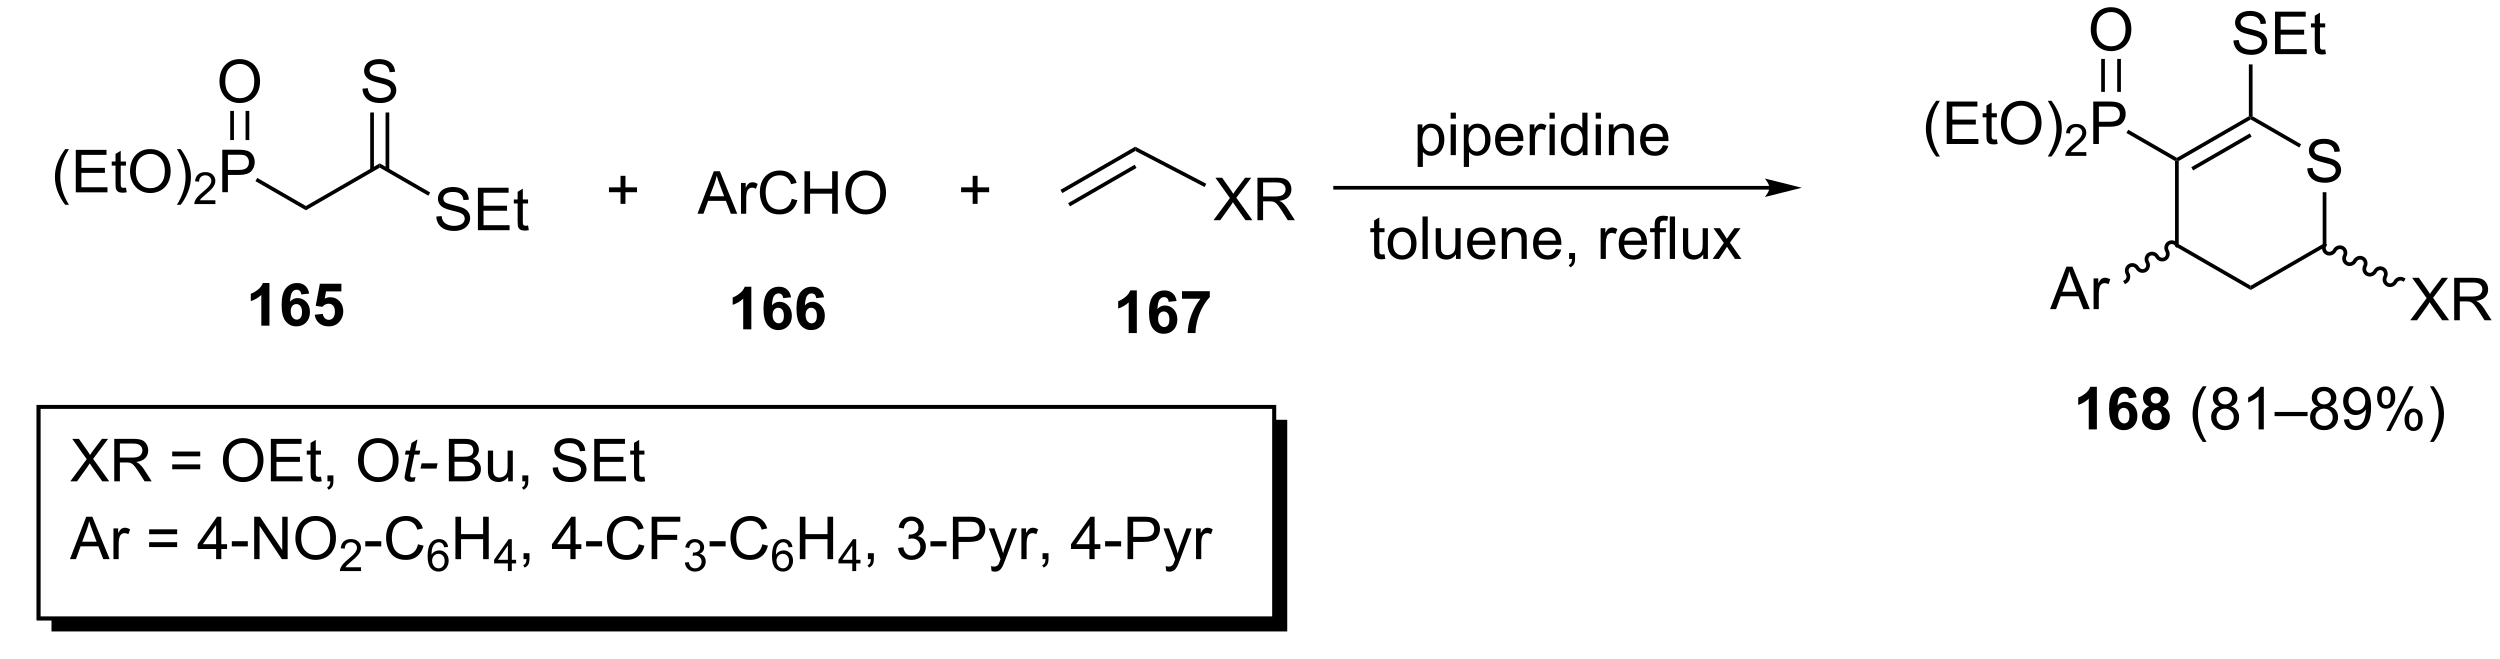 <?xml version="1.0" encoding="UTF-8"?>
<!DOCTYPE svg PUBLIC '-//W3C//DTD SVG 1.0//EN'
          'http://www.w3.org/TR/2001/REC-SVG-20010904/DTD/svg10.dtd'>
<svg stroke-dasharray="none" shape-rendering="auto" xmlns="http://www.w3.org/2000/svg" font-family="'Dialog'" text-rendering="auto" width="925" fill-opacity="1" color-interpolation="auto" color-rendering="auto" preserveAspectRatio="xMidYMid meet" font-size="12px" viewBox="0 0 925 244" fill="black" xmlns:xlink="http://www.w3.org/1999/xlink" stroke="black" image-rendering="auto" stroke-miterlimit="10" stroke-linecap="square" stroke-linejoin="miter" font-style="normal" stroke-width="1" height="244" stroke-dashoffset="0" font-weight="normal" stroke-opacity="1"
><!--Generated by the Batik Graphics2D SVG Generator--><defs id="genericDefs"
  /><g
  ><defs id="defs1"
    ><clipPath clipPathUnits="userSpaceOnUse" id="clipPath1"
      ><path d="M-1 1.611 L345.702 1.611 L345.702 92.768 L-1 92.768 L-1 1.611 Z"
      /></clipPath
      ><clipPath clipPathUnits="userSpaceOnUse" id="clipPath2"
      ><path d="M-1.6 6.937 L-1.6 94.813 L334.49 94.813 L334.49 6.937 Z"
      /></clipPath
      ><clipPath clipPathUnits="userSpaceOnUse" id="clipPath3"
      ><path d="M-1.6 6.937 L-1.6 94.588 L334.49 94.588 L334.49 6.937 Z"
      /></clipPath
    ></defs
    ><g transform="scale(2.667,2.667) translate(1,-1.611) matrix(1.029,0,0,1.029,1.646,-5.524)"
    ><path d="M6.221 34.547 Q5.638 33.813 5.234 32.829 Q4.833 31.842 4.833 30.787 Q4.833 29.857 5.136 29.006 Q5.487 28.019 6.221 27.037 L6.724 27.037 Q6.253 27.849 6.099 28.198 Q5.862 28.738 5.724 29.323 Q5.557 30.053 5.557 30.792 Q5.557 32.67 6.724 34.547 L6.221 34.547 ZM7.646 32.862 L7.646 27.136 L11.787 27.136 L11.787 27.81 L8.404 27.81 L8.404 29.566 L11.573 29.566 L11.573 30.238 L8.404 30.238 L8.404 32.185 L11.919 32.185 L11.919 32.862 L7.646 32.862 ZM14.412 32.232 L14.513 32.855 Q14.216 32.917 13.982 32.917 Q13.599 32.917 13.388 32.797 Q13.177 32.675 13.091 32.477 Q13.005 32.279 13.005 31.646 L13.005 29.261 L12.49 29.261 L12.49 28.714 L13.005 28.714 L13.005 27.685 L13.706 27.264 L13.706 28.714 L14.412 28.714 L14.412 29.261 L13.706 29.261 L13.706 31.685 Q13.706 31.988 13.742 32.073 Q13.779 32.159 13.862 32.212 Q13.948 32.261 14.104 32.261 Q14.222 32.261 14.412 32.232 ZM14.96 30.073 Q14.96 28.646 15.725 27.842 Q16.491 27.034 17.702 27.034 Q18.494 27.034 19.129 27.415 Q19.767 27.792 20.1 28.469 Q20.436 29.146 20.436 30.006 Q20.436 30.878 20.085 31.566 Q19.733 32.253 19.087 32.607 Q18.444 32.962 17.697 32.962 Q16.89 32.962 16.251 32.571 Q15.616 32.178 15.288 31.503 Q14.96 30.826 14.96 30.073 ZM15.741 30.084 Q15.741 31.12 16.296 31.717 Q16.853 32.31 17.694 32.31 Q18.548 32.31 19.1 31.709 Q19.655 31.107 19.655 30.003 Q19.655 29.303 19.418 28.782 Q19.181 28.261 18.725 27.974 Q18.272 27.685 17.705 27.685 Q16.9 27.685 16.319 28.24 Q15.741 28.792 15.741 30.084 ZM21.784 34.547 L21.279 34.547 Q22.448 32.67 22.448 30.792 Q22.448 30.058 22.279 29.334 Q22.146 28.748 21.909 28.209 Q21.755 27.857 21.279 27.037 L21.784 27.037 Q22.518 28.019 22.87 29.006 Q23.169 29.857 23.169 30.787 Q23.169 31.842 22.766 32.829 Q22.362 33.813 21.784 34.547 Z" stroke="none" clip-path="url(#clipPath3)"
    /></g
    ><g transform="matrix(2.743,0,0,2.743,7.055,-19.028)"
    ><path d="M26.48 33.955 L26.48 34.462 L23.64 34.462 Q23.634 34.271 23.703 34.095 Q23.81 33.806 24.048 33.525 Q24.289 33.244 24.74 32.875 Q25.439 32.3 25.685 31.965 Q25.931 31.628 25.931 31.33 Q25.931 31.017 25.706 30.802 Q25.484 30.585 25.123 30.585 Q24.742 30.585 24.513 30.814 Q24.285 31.043 24.283 31.447 L23.74 31.392 Q23.796 30.785 24.16 30.468 Q24.523 30.15 25.134 30.15 Q25.753 30.15 26.113 30.494 Q26.474 30.835 26.474 31.341 Q26.474 31.599 26.369 31.849 Q26.263 32.097 26.017 32.373 Q25.773 32.648 25.205 33.129 Q24.73 33.527 24.595 33.669 Q24.46 33.812 24.373 33.955 L26.48 33.955 Z" stroke="none" clip-path="url(#clipPath3)"
    /></g
    ><g transform="matrix(2.743,0,0,2.743,7.055,-19.028)"
    ><path d="M27.413 32.862 L27.413 27.136 L29.574 27.136 Q30.144 27.136 30.444 27.191 Q30.866 27.261 31.15 27.459 Q31.436 27.654 31.61 28.011 Q31.785 28.365 31.785 28.792 Q31.785 29.521 31.319 30.029 Q30.855 30.534 29.639 30.534 L28.17 30.534 L28.17 32.862 L27.413 32.862 ZM28.17 29.857 L29.652 29.857 Q30.387 29.857 30.694 29.584 Q31.004 29.31 31.004 28.816 Q31.004 28.456 30.821 28.201 Q30.639 27.943 30.342 27.863 Q30.152 27.81 29.637 27.81 L28.17 27.81 L28.17 29.857 Z" stroke="none" clip-path="url(#clipPath3)"
    /></g
    ><g transform="matrix(2.743,0,0,2.743,7.055,-19.028)"
    ><path d="M31.884 31.371 L32.134 30.938 L38.692 34.724 L38.692 35.301 Z" stroke="none" clip-path="url(#clipPath3)"
    /></g
    ><g transform="matrix(2.743,0,0,2.743,7.055,-19.028)"
    ><path d="M38.692 35.301 L38.692 34.724 L48.651 28.974 L48.651 29.551 Z" stroke="none" clip-path="url(#clipPath3)"
    /></g
    ><g transform="matrix(2.743,0,0,2.743,7.055,-19.028)"
    ><path d="M27.031 17.948 Q27.031 16.521 27.797 15.717 Q28.562 14.909 29.773 14.909 Q30.565 14.909 31.2 15.29 Q31.838 15.667 32.172 16.344 Q32.508 17.021 32.508 17.881 Q32.508 18.753 32.156 19.441 Q31.804 20.128 31.159 20.482 Q30.515 20.837 29.768 20.837 Q28.961 20.837 28.323 20.446 Q27.687 20.053 27.359 19.378 Q27.031 18.701 27.031 17.948 ZM27.812 17.959 Q27.812 18.995 28.367 19.592 Q28.924 20.185 29.765 20.185 Q30.619 20.185 31.172 19.584 Q31.726 18.982 31.726 17.878 Q31.726 17.178 31.489 16.657 Q31.252 16.136 30.797 15.85 Q30.343 15.56 29.776 15.56 Q28.971 15.56 28.39 16.115 Q27.812 16.667 27.812 17.959 Z" stroke="none" clip-path="url(#clipPath3)"
    /></g
    ><g transform="matrix(2.743,0,0,2.743,7.055,-19.028)"
    ><path d="M28.983 25.83 L28.483 25.83 L28.483 21.898 L28.983 21.898 ZM31.053 25.83 L31.053 21.898 L30.553 21.898 L30.553 25.83 Z" stroke="none" clip-path="url(#clipPath3)"
    /></g
    ><g transform="matrix(2.743,0,0,2.743,7.055,-19.028)"
    ><path d="M56.283 36.146 L56.999 36.084 Q57.048 36.514 57.233 36.79 Q57.421 37.066 57.811 37.235 Q58.202 37.404 58.689 37.404 Q59.124 37.404 59.454 37.277 Q59.788 37.146 59.949 36.922 Q60.111 36.698 60.111 36.433 Q60.111 36.162 59.954 35.962 Q59.798 35.761 59.439 35.623 Q59.21 35.534 58.421 35.344 Q57.632 35.154 57.314 34.987 Q56.905 34.771 56.702 34.454 Q56.501 34.136 56.501 33.74 Q56.501 33.308 56.746 32.93 Q56.993 32.553 57.465 32.357 Q57.939 32.162 58.517 32.162 Q59.155 32.162 59.639 32.368 Q60.126 32.573 60.387 32.972 Q60.65 33.37 60.671 33.873 L59.944 33.928 Q59.884 33.386 59.546 33.11 Q59.21 32.831 58.548 32.831 Q57.861 32.831 57.546 33.084 Q57.233 33.334 57.233 33.691 Q57.233 33.998 57.454 34.198 Q57.673 34.396 58.598 34.607 Q59.522 34.816 59.866 34.972 Q60.366 35.201 60.603 35.555 Q60.843 35.909 60.843 36.37 Q60.843 36.826 60.579 37.232 Q60.319 37.636 59.827 37.862 Q59.337 38.087 58.725 38.087 Q57.947 38.087 57.421 37.86 Q56.897 37.631 56.598 37.178 Q56.298 36.722 56.283 36.146 ZM61.892 37.987 L61.892 32.261 L66.033 32.261 L66.033 32.935 L62.65 32.935 L62.65 34.691 L65.819 34.691 L65.819 35.362 L62.65 35.362 L62.65 37.31 L66.165 37.31 L66.165 37.987 L61.892 37.987 ZM68.658 37.357 L68.759 37.98 Q68.462 38.042 68.228 38.042 Q67.845 38.042 67.634 37.922 Q67.423 37.8 67.337 37.602 Q67.251 37.404 67.251 36.771 L67.251 34.386 L66.736 34.386 L66.736 33.839 L67.251 33.839 L67.251 32.81 L67.952 32.389 L67.952 33.839 L68.658 33.839 L68.658 34.386 L67.952 34.386 L67.952 36.81 Q67.952 37.112 67.988 37.198 Q68.025 37.284 68.108 37.337 Q68.194 37.386 68.35 37.386 Q68.468 37.386 68.658 37.357 Z" stroke="none" clip-path="url(#clipPath3)"
    /></g
    ><g transform="matrix(2.743,0,0,2.743,7.055,-19.028)"
    ><path d="M48.651 29.551 L48.651 28.974 L55.456 32.903 L55.206 33.336 Z" stroke="none" clip-path="url(#clipPath3)"
    /></g
    ><g transform="matrix(2.743,0,0,2.743,7.055,-19.028)"
    ><path d="M46.323 18.896 L47.039 18.834 Q47.089 19.264 47.274 19.54 Q47.461 19.816 47.852 19.985 Q48.242 20.154 48.73 20.154 Q49.164 20.154 49.495 20.027 Q49.828 19.896 49.99 19.672 Q50.151 19.448 50.151 19.183 Q50.151 18.912 49.995 18.712 Q49.839 18.511 49.48 18.373 Q49.25 18.284 48.461 18.094 Q47.672 17.904 47.355 17.738 Q46.946 17.521 46.742 17.204 Q46.542 16.886 46.542 16.49 Q46.542 16.058 46.787 15.68 Q47.034 15.303 47.506 15.107 Q47.98 14.912 48.558 14.912 Q49.196 14.912 49.68 15.118 Q50.167 15.323 50.427 15.722 Q50.691 16.12 50.711 16.623 L49.985 16.678 Q49.925 16.136 49.586 15.86 Q49.25 15.581 48.589 15.581 Q47.901 15.581 47.586 15.834 Q47.274 16.084 47.274 16.441 Q47.274 16.748 47.495 16.948 Q47.714 17.146 48.638 17.357 Q49.563 17.566 49.907 17.722 Q50.407 17.951 50.644 18.305 Q50.883 18.659 50.883 19.12 Q50.883 19.576 50.62 19.982 Q50.36 20.386 49.867 20.613 Q49.378 20.837 48.766 20.837 Q47.987 20.837 47.461 20.61 Q46.938 20.381 46.638 19.928 Q46.339 19.472 46.323 18.896 Z" stroke="none" clip-path="url(#clipPath3)"
    /></g
    ><g transform="matrix(2.743,0,0,2.743,7.055,-19.028)"
    ><path d="M49.936 29.86 L49.936 22.11 L49.436 22.11 L49.436 29.86 ZM47.866 29.86 L47.866 22.11 L47.366 22.11 L47.366 29.86 Z" stroke="none" clip-path="url(#clipPath3)"
    /></g
    ><g transform="matrix(2.743,0,0,2.743,7.055,-19.028)"
    ><path d="M140.723 32.979 L140.473 32.546 L150.551 26.727 L150.564 27.298 ZM141.758 34.772 L150.733 29.59 L150.483 29.157 L141.508 34.339 Z" stroke="none" clip-path="url(#clipPath3)"
    /></g
    ><g transform="matrix(2.743,0,0,2.743,7.055,-19.028)"
    ><path d="M161.116 36.638 L163.329 33.653 L161.376 30.911 L162.28 30.911 L163.319 32.38 Q163.642 32.835 163.78 33.083 Q163.97 32.77 164.233 32.429 L165.384 30.911 L166.209 30.911 L164.196 33.609 L166.366 36.638 L165.428 36.638 L163.985 34.593 Q163.866 34.419 163.735 34.21 Q163.545 34.523 163.462 34.64 L162.024 36.638 L161.116 36.638 ZM167.045 36.638 L167.045 30.911 L169.584 30.911 Q170.35 30.911 170.748 31.065 Q171.147 31.218 171.384 31.609 Q171.623 32 171.623 32.473 Q171.623 33.083 171.227 33.502 Q170.834 33.919 170.009 34.031 Q170.311 34.177 170.467 34.317 Q170.798 34.622 171.095 35.078 L172.092 36.638 L171.139 36.638 L170.381 35.445 Q170.048 34.929 169.832 34.656 Q169.618 34.382 169.449 34.273 Q169.28 34.163 169.102 34.122 Q168.975 34.093 168.681 34.093 L167.803 34.093 L167.803 36.638 L167.045 36.638 ZM167.803 33.437 L169.431 33.437 Q169.952 33.437 170.243 33.33 Q170.537 33.223 170.689 32.986 Q170.842 32.749 170.842 32.473 Q170.842 32.067 170.545 31.807 Q170.251 31.544 169.616 31.544 L167.803 31.544 L167.803 33.437 Z" stroke="none" clip-path="url(#clipPath3)"
    /></g
    ><g transform="matrix(2.743,0,0,2.743,7.055,-19.028)"
    ><path d="M150.564 27.298 L150.551 26.727 L160.142 31.723 L159.911 32.166 Z" stroke="none" clip-path="url(#clipPath3)"
    /></g
    ><g transform="matrix(2.743,0,0,2.743,7.055,-19.028)"
    ><path d="M308.655 29.646 L309.371 29.584 Q309.42 30.014 309.605 30.29 Q309.793 30.566 310.183 30.735 Q310.574 30.904 311.061 30.904 Q311.496 30.904 311.827 30.777 Q312.16 30.646 312.321 30.422 Q312.483 30.198 312.483 29.933 Q312.483 29.662 312.327 29.462 Q312.17 29.261 311.811 29.123 Q311.582 29.034 310.793 28.844 Q310.004 28.654 309.686 28.488 Q309.277 28.271 309.074 27.954 Q308.873 27.636 308.873 27.24 Q308.873 26.808 309.118 26.43 Q309.366 26.053 309.837 25.857 Q310.311 25.662 310.889 25.662 Q311.527 25.662 312.011 25.868 Q312.498 26.073 312.759 26.472 Q313.022 26.87 313.043 27.373 L312.316 27.428 Q312.256 26.886 311.918 26.61 Q311.582 26.331 310.92 26.331 Q310.233 26.331 309.918 26.584 Q309.605 26.834 309.605 27.191 Q309.605 27.498 309.827 27.698 Q310.045 27.896 310.97 28.107 Q311.894 28.316 312.238 28.472 Q312.738 28.701 312.975 29.055 Q313.215 29.409 313.215 29.87 Q313.215 30.326 312.952 30.732 Q312.691 31.136 312.199 31.363 Q311.709 31.587 311.097 31.587 Q310.319 31.587 309.793 31.36 Q309.269 31.131 308.97 30.678 Q308.67 30.222 308.655 29.646 Z" stroke="none" clip-path="url(#clipPath3)"
    /></g
    ><g transform="matrix(2.743,0,0,2.743,7.055,-19.028)"
    ><path d="M290.814 28.657 L291.064 28.512 L291.314 28.657 L291.314 39.868 L290.814 40.157 Z" stroke="none" clip-path="url(#clipPath3)"
    /></g
    ><g transform="matrix(2.743,0,0,2.743,7.055,-19.028)"
    ><path d="M290.814 40.157 L291.314 39.868 L301.024 45.474 L301.024 46.051 Z" stroke="none" clip-path="url(#clipPath3)"
    /></g
    ><g transform="matrix(2.743,0,0,2.743,7.055,-19.028)"
    ><path d="M301.024 46.051 L301.024 45.474 L310.733 39.868 L311.233 40.157 Z" stroke="none" clip-path="url(#clipPath3)"
    /></g
    ><g transform="matrix(2.743,0,0,2.743,7.055,-19.028)"
    ><path d="M311.233 40.157 L310.733 39.868 L310.733 32.86 L311.233 32.86 Z" stroke="none" clip-path="url(#clipPath3)"
    /></g
    ><g transform="matrix(2.743,0,0,2.743,7.055,-19.028)"
    ><path d="M307.829 26.403 L307.579 26.836 L301.024 23.051 L301.024 22.762 L301.274 22.618 Z" stroke="none" clip-path="url(#clipPath3)"
    /></g
    ><g transform="matrix(2.743,0,0,2.743,7.055,-19.028)"
    ><path d="M300.774 22.618 L301.024 22.762 L301.024 23.051 L291.314 28.657 L291.064 28.512 L291.064 28.224 ZM300.899 24.936 L293.009 29.491 L293.259 29.924 L301.149 25.369 Z" stroke="none" clip-path="url(#clipPath3)"
    /></g
    ><g transform="matrix(2.743,0,0,2.743,7.055,-19.028)"
    ><path d="M322.541 50.138 L324.755 47.153 L322.801 44.411 L323.705 44.411 L324.744 45.88 Q325.067 46.335 325.205 46.583 Q325.395 46.27 325.658 45.929 L326.809 44.411 L327.635 44.411 L325.622 47.109 L327.791 50.138 L326.854 50.138 L325.411 48.093 Q325.291 47.919 325.161 47.71 Q324.971 48.023 324.887 48.14 L323.45 50.138 L322.541 50.138 ZM328.471 50.138 L328.471 44.411 L331.01 44.411 Q331.776 44.411 332.174 44.565 Q332.572 44.718 332.809 45.109 Q333.049 45.499 333.049 45.973 Q333.049 46.583 332.653 47.002 Q332.26 47.419 331.434 47.531 Q331.736 47.677 331.893 47.817 Q332.223 48.122 332.52 48.578 L333.518 50.138 L332.565 50.138 L331.807 48.945 Q331.473 48.429 331.257 48.156 Q331.044 47.882 330.874 47.773 Q330.705 47.663 330.528 47.622 Q330.401 47.593 330.106 47.593 L329.229 47.593 L329.229 50.138 L328.471 50.138 ZM329.229 46.937 L330.856 46.937 Q331.377 46.937 331.669 46.83 Q331.963 46.723 332.114 46.486 Q332.268 46.249 332.268 45.973 Q332.268 45.567 331.971 45.307 Q331.676 45.044 331.041 45.044 L329.229 45.044 L329.229 46.937 Z" stroke="none" clip-path="url(#clipPath3)"
    /></g
    ><g transform="matrix(2.743,0,0,2.743,7.055,-19.028)"
    ><path d="M310.761 39.897 C310.494 40.412 310.682 41.039 311.18 41.298 C311.68 41.557 312.301 41.35 312.568 40.836 C312.708 40.566 313.027 40.455 313.281 40.586 C313.535 40.718 313.627 41.044 313.487 41.313 C313.22 41.828 313.408 42.455 313.907 42.714 C314.406 42.973 315.027 42.766 315.294 42.252 C315.434 41.982 315.753 41.87 316.007 42.002 C316.261 42.134 316.353 42.46 316.213 42.729 C315.946 43.244 316.134 43.871 316.633 44.13 C317.132 44.389 317.753 44.182 318.02 43.667 C318.16 43.398 318.48 43.286 318.733 43.418 C318.987 43.55 319.08 43.876 318.94 44.145 C318.672 44.66 318.86 45.287 319.359 45.546 C319.858 45.805 320.479 45.598 320.747 45.083 C320.887 44.814 321.206 44.702 321.46 44.834 L321.682 44.949 L321.912 44.505 L321.69 44.39 C321.191 44.131 320.57 44.338 320.303 44.853 C320.163 45.123 319.843 45.234 319.589 45.102 C319.336 44.97 319.243 44.645 319.383 44.375 C319.651 43.861 319.463 43.233 318.964 42.974 C318.465 42.715 317.844 42.922 317.577 43.437 C317.436 43.707 317.117 43.818 316.863 43.686 C316.609 43.554 316.517 43.229 316.657 42.959 C316.925 42.445 316.736 41.818 316.238 41.559 C315.739 41.299 315.118 41.507 314.85 42.021 C314.71 42.291 314.391 42.402 314.137 42.27 C313.883 42.139 313.791 41.813 313.931 41.544 C314.198 41.029 314.01 40.402 313.511 40.143 C313.012 39.883 312.391 40.091 312.124 40.605 C311.984 40.875 311.665 40.986 311.411 40.855 C311.157 40.723 311.065 40.397 311.205 40.128 L311.32 39.906 L310.876 39.675 L310.761 39.897 Z" stroke="none" clip-path="url(#clipPath3)"
    /></g
    ><g transform="matrix(2.743,0,0,2.743,7.055,-19.028)"
    ><path d="M273.959 48.638 L276.16 42.911 L276.977 42.911 L279.321 48.638 L278.457 48.638 L277.79 46.903 L275.394 46.903 L274.767 48.638 L273.959 48.638 ZM275.613 46.286 L277.555 46.286 L276.957 44.7 Q276.683 43.976 276.55 43.513 Q276.441 44.062 276.243 44.606 L275.613 46.286 ZM279.829 48.638 L279.829 44.489 L280.462 44.489 L280.462 45.117 Q280.704 44.677 280.907 44.536 Q281.113 44.395 281.36 44.395 Q281.714 44.395 282.082 44.622 L281.839 45.273 Q281.582 45.122 281.324 45.122 Q281.095 45.122 280.91 45.26 Q280.727 45.398 280.649 45.645 Q280.532 46.02 280.532 46.466 L280.532 48.638 L279.829 48.638 Z" stroke="none" clip-path="url(#clipPath3)"
    /></g
    ><g transform="matrix(2.743,0,0,2.743,7.055,-19.028)"
    ><path d="M291.281 39.888 C290.991 39.385 290.361 39.206 289.874 39.487 C289.387 39.768 289.228 40.403 289.517 40.905 C289.669 41.168 289.592 41.498 289.344 41.641 C289.096 41.784 288.772 41.687 288.62 41.424 C288.33 40.921 287.701 40.742 287.214 41.023 C286.727 41.304 286.567 41.939 286.857 42.441 C287.009 42.704 286.931 43.034 286.684 43.177 C286.436 43.32 286.112 43.223 285.96 42.96 C285.67 42.457 285.04 42.278 284.553 42.559 C284.067 42.84 283.907 43.475 284.197 43.977 C284.349 44.24 284.271 44.57 284.023 44.713 L283.807 44.838 L284.057 45.271 L284.273 45.146 C284.76 44.865 284.92 44.23 284.63 43.728 C284.478 43.465 284.555 43.135 284.803 42.992 C285.051 42.849 285.375 42.946 285.527 43.209 C285.817 43.712 286.446 43.891 286.933 43.61 C287.42 43.329 287.58 42.694 287.29 42.192 C287.138 41.929 287.216 41.599 287.464 41.456 C287.711 41.313 288.035 41.41 288.187 41.673 C288.477 42.176 289.107 42.355 289.594 42.074 C290.081 41.793 290.24 41.158 289.951 40.656 C289.799 40.393 289.876 40.063 290.124 39.92 C290.372 39.777 290.696 39.874 290.848 40.137 L290.973 40.354 L291.406 40.104 L291.281 39.888 Z" stroke="none" clip-path="url(#clipPath3)"
    /></g
    ><g transform="matrix(2.743,0,0,2.743,7.055,-19.028)"
    ><path d="M298.695 12.396 L299.412 12.334 Q299.461 12.764 299.646 13.04 Q299.834 13.316 300.224 13.485 Q300.615 13.654 301.102 13.654 Q301.537 13.654 301.867 13.527 Q302.201 13.396 302.362 13.172 Q302.524 12.948 302.524 12.683 Q302.524 12.412 302.367 12.211 Q302.211 12.011 301.852 11.873 Q301.623 11.784 300.834 11.594 Q300.044 11.404 299.727 11.238 Q299.318 11.021 299.115 10.704 Q298.914 10.386 298.914 9.99 Q298.914 9.558 299.159 9.18 Q299.406 8.803 299.878 8.607 Q300.352 8.412 300.93 8.412 Q301.568 8.412 302.052 8.618 Q302.539 8.823 302.8 9.222 Q303.063 9.62 303.084 10.123 L302.357 10.178 Q302.297 9.636 301.959 9.36 Q301.623 9.081 300.961 9.081 Q300.274 9.081 299.959 9.334 Q299.646 9.584 299.646 9.941 Q299.646 10.248 299.867 10.448 Q300.086 10.646 301.011 10.857 Q301.935 11.066 302.279 11.222 Q302.779 11.451 303.016 11.805 Q303.255 12.159 303.255 12.62 Q303.255 13.076 302.992 13.482 Q302.732 13.886 302.24 14.113 Q301.75 14.336 301.138 14.336 Q300.36 14.336 299.834 14.11 Q299.31 13.881 299.011 13.428 Q298.711 12.972 298.695 12.396 ZM304.305 14.238 L304.305 8.511 L308.445 8.511 L308.445 9.185 L305.063 9.185 L305.063 10.941 L308.232 10.941 L308.232 11.613 L305.063 11.613 L305.063 13.56 L308.578 13.56 L308.578 14.238 L304.305 14.238 ZM311.07 13.607 L311.172 14.23 Q310.875 14.292 310.641 14.292 Q310.258 14.292 310.047 14.172 Q309.836 14.05 309.75 13.852 Q309.664 13.654 309.664 13.021 L309.664 10.636 L309.149 10.636 L309.149 10.089 L309.664 10.089 L309.664 9.06 L310.365 8.639 L310.365 10.089 L311.07 10.089 L311.07 10.636 L310.365 10.636 L310.365 13.06 Q310.365 13.363 310.401 13.448 Q310.438 13.534 310.521 13.586 Q310.607 13.636 310.763 13.636 Q310.88 13.636 311.07 13.607 Z" stroke="none" clip-path="url(#clipPath3)"
    /></g
    ><g transform="matrix(2.743,0,0,2.743,7.055,-19.028)"
    ><path d="M301.274 22.618 L301.024 22.762 L300.774 22.618 L300.774 15.621 L301.274 15.621 Z" stroke="none" clip-path="url(#clipPath3)"
    /></g
    ><g transform="matrix(2.743,0,0,2.743,7.055,-19.028)"
    ><path d="M258.594 28.047 Q258.01 27.313 257.607 26.329 Q257.206 25.342 257.206 24.287 Q257.206 23.357 257.508 22.506 Q257.859 21.519 258.594 20.537 L259.096 20.537 Q258.625 21.349 258.471 21.698 Q258.234 22.238 258.096 22.823 Q257.93 23.553 257.93 24.292 Q257.93 26.17 259.096 28.047 L258.594 28.047 ZM260.018 26.363 L260.018 20.636 L264.159 20.636 L264.159 21.31 L260.776 21.31 L260.776 23.066 L263.945 23.066 L263.945 23.738 L260.776 23.738 L260.776 25.685 L264.291 25.685 L264.291 26.363 L260.018 26.363 ZM266.784 25.732 L266.885 26.355 Q266.588 26.417 266.354 26.417 Q265.971 26.417 265.76 26.297 Q265.549 26.175 265.463 25.977 Q265.377 25.779 265.377 25.146 L265.377 22.761 L264.862 22.761 L264.862 22.214 L265.377 22.214 L265.377 21.185 L266.078 20.764 L266.078 22.214 L266.784 22.214 L266.784 22.761 L266.078 22.761 L266.078 25.185 Q266.078 25.488 266.114 25.573 Q266.151 25.659 266.234 25.712 Q266.32 25.761 266.476 25.761 Q266.594 25.761 266.784 25.732 ZM267.332 23.573 Q267.332 22.146 268.098 21.342 Q268.863 20.534 270.074 20.534 Q270.866 20.534 271.501 20.915 Q272.139 21.292 272.473 21.969 Q272.808 22.646 272.808 23.506 Q272.808 24.378 272.457 25.066 Q272.105 25.753 271.459 26.107 Q270.816 26.462 270.069 26.462 Q269.262 26.462 268.623 26.071 Q267.988 25.678 267.66 25.003 Q267.332 24.326 267.332 23.573 ZM268.113 23.584 Q268.113 24.62 268.668 25.217 Q269.225 25.81 270.066 25.81 Q270.92 25.81 271.473 25.209 Q272.027 24.607 272.027 23.503 Q272.027 22.803 271.79 22.282 Q271.553 21.761 271.098 21.474 Q270.644 21.185 270.077 21.185 Q269.272 21.185 268.691 21.74 Q268.113 22.292 268.113 23.584 ZM274.156 28.047 L273.651 28.047 Q274.82 26.17 274.82 24.292 Q274.82 23.558 274.651 22.834 Q274.518 22.248 274.281 21.709 Q274.127 21.357 273.651 20.537 L274.156 20.537 Q274.89 21.519 275.242 22.506 Q275.541 23.357 275.541 24.287 Q275.541 25.342 275.138 26.329 Q274.734 27.313 274.156 28.047 Z" stroke="none" clip-path="url(#clipPath3)"
    /></g
    ><g transform="matrix(2.743,0,0,2.743,7.055,-19.028)"
    ><path d="M278.852 27.455 L278.852 27.962 L276.012 27.962 Q276.006 27.771 276.075 27.595 Q276.182 27.306 276.42 27.025 Q276.661 26.744 277.112 26.375 Q277.811 25.8 278.057 25.465 Q278.303 25.128 278.303 24.83 Q278.303 24.517 278.079 24.302 Q277.856 24.085 277.495 24.085 Q277.114 24.085 276.885 24.314 Q276.657 24.543 276.655 24.947 L276.112 24.892 Q276.168 24.285 276.532 23.968 Q276.895 23.65 277.506 23.65 Q278.125 23.65 278.485 23.994 Q278.846 24.335 278.846 24.841 Q278.846 25.099 278.741 25.349 Q278.635 25.597 278.389 25.873 Q278.145 26.148 277.577 26.628 Q277.102 27.027 276.967 27.169 Q276.833 27.312 276.745 27.455 L278.852 27.455 Z" stroke="none" clip-path="url(#clipPath3)"
    /></g
    ><g transform="matrix(2.743,0,0,2.743,7.055,-19.028)"
    ><path d="M279.785 26.363 L279.785 20.636 L281.946 20.636 Q282.517 20.636 282.816 20.691 Q283.238 20.761 283.522 20.959 Q283.808 21.154 283.983 21.511 Q284.157 21.865 284.157 22.292 Q284.157 23.021 283.691 23.529 Q283.227 24.034 282.011 24.034 L280.543 24.034 L280.543 26.363 L279.785 26.363 ZM280.543 23.357 L282.024 23.357 Q282.759 23.357 283.066 23.084 Q283.376 22.81 283.376 22.316 Q283.376 21.956 283.193 21.701 Q283.011 21.443 282.714 21.363 Q282.524 21.31 282.009 21.31 L280.543 21.31 L280.543 23.357 Z" stroke="none" clip-path="url(#clipPath3)"
    /></g
    ><g transform="matrix(2.743,0,0,2.743,7.055,-19.028)"
    ><path d="M291.064 28.224 L291.064 28.512 L290.814 28.657 L284.256 24.871 L284.506 24.438 Z" stroke="none" clip-path="url(#clipPath3)"
    /></g
    ><g transform="matrix(2.743,0,0,2.743,7.055,-19.028)"
    ><path d="M279.448 10.948 Q279.448 9.521 280.214 8.717 Q280.979 7.909 282.19 7.909 Q282.982 7.909 283.617 8.29 Q284.255 8.667 284.589 9.344 Q284.925 10.021 284.925 10.881 Q284.925 11.753 284.573 12.441 Q284.221 13.128 283.576 13.482 Q282.932 13.836 282.185 13.836 Q281.378 13.836 280.74 13.446 Q280.104 13.053 279.776 12.378 Q279.448 11.701 279.448 10.948 ZM280.229 10.959 Q280.229 11.995 280.784 12.592 Q281.341 13.185 282.182 13.185 Q283.037 13.185 283.589 12.584 Q284.143 11.982 284.143 10.878 Q284.143 10.178 283.906 9.657 Q283.669 9.136 283.214 8.85 Q282.76 8.56 282.193 8.56 Q281.388 8.56 280.807 9.115 Q280.229 9.667 280.229 10.959 Z" stroke="none" clip-path="url(#clipPath3)"
    /></g
    ><g transform="matrix(2.743,0,0,2.743,7.055,-19.028)"
    ><path d="M281.355 19.33 L280.855 19.33 L280.855 14.886 L281.355 14.886 ZM283.515 19.33 L283.515 14.886 L283.015 14.886 L283.015 19.33 Z" stroke="none" clip-path="url(#clipPath3)"
    /></g
    ><g transform="matrix(2.743,0,0,2.743,7.055,-19.028)"
    ><path d="M236.1 32.013 L177.524 32.013 L177.274 32.013 L177.274 32.513 L177.524 32.513 L236.1 32.513 L236.35 32.513 L236.35 32.013 L236.1 32.013 ZM240.475 32.263 L235.475 31.012 C235.475 31.012 236.1 31.716 236.1 32.263 C236.1 32.809 235.475 33.513 235.475 33.513 Z" stroke="none" clip-path="url(#clipPath3)"
    /></g
    ><g transform="matrix(2.743,0,0,2.743,7.055,-19.028)"
    ><path d="M91.511 35.763 L93.711 30.036 L94.529 30.036 L96.873 35.763 L96.008 35.763 L95.341 34.028 L92.945 34.028 L92.318 35.763 L91.511 35.763 ZM93.164 33.411 L95.107 33.411 L94.508 31.825 Q94.234 31.101 94.102 30.637 Q93.992 31.187 93.794 31.731 L93.164 33.411 ZM97.38 35.763 L97.38 31.614 L98.013 31.614 L98.013 32.242 Q98.255 31.802 98.459 31.661 Q98.664 31.52 98.912 31.52 Q99.266 31.52 99.633 31.747 L99.391 32.398 Q99.133 32.247 98.875 32.247 Q98.646 32.247 98.461 32.385 Q98.279 32.523 98.201 32.77 Q98.084 33.145 98.084 33.591 L98.084 35.763 L97.38 35.763 ZM104.227 33.755 L104.984 33.945 Q104.748 34.88 104.128 35.372 Q103.508 35.861 102.615 35.861 Q101.688 35.861 101.107 35.484 Q100.529 35.106 100.224 34.393 Q99.922 33.677 99.922 32.856 Q99.922 31.96 100.263 31.296 Q100.607 30.63 101.237 30.283 Q101.867 29.937 102.625 29.937 Q103.484 29.937 104.07 30.375 Q104.656 30.812 104.888 31.606 L104.141 31.781 Q103.943 31.156 103.563 30.872 Q103.185 30.585 102.609 30.585 Q101.951 30.585 101.505 30.903 Q101.063 31.218 100.883 31.752 Q100.703 32.286 100.703 32.851 Q100.703 33.583 100.917 34.127 Q101.13 34.671 101.578 34.942 Q102.029 35.21 102.552 35.21 Q103.188 35.21 103.628 34.843 Q104.07 34.476 104.227 33.755 ZM105.942 35.763 L105.942 30.036 L106.699 30.036 L106.699 32.388 L109.676 32.388 L109.676 30.036 L110.434 30.036 L110.434 35.763 L109.676 35.763 L109.676 33.062 L106.699 33.062 L106.699 35.763 L105.942 35.763 ZM111.466 32.973 Q111.466 31.546 112.232 30.742 Q112.998 29.934 114.209 29.934 Q115 29.934 115.636 30.315 Q116.274 30.692 116.607 31.369 Q116.943 32.046 116.943 32.906 Q116.943 33.778 116.591 34.466 Q116.24 35.153 115.594 35.507 Q114.951 35.861 114.203 35.861 Q113.396 35.861 112.758 35.471 Q112.123 35.078 111.794 34.403 Q111.466 33.726 111.466 32.973 ZM112.248 32.984 Q112.248 34.02 112.802 34.617 Q113.359 35.21 114.201 35.21 Q115.055 35.21 115.607 34.609 Q116.162 34.007 116.162 32.903 Q116.162 32.203 115.925 31.682 Q115.688 31.161 115.232 30.875 Q114.779 30.585 114.211 30.585 Q113.406 30.585 112.826 31.14 Q112.248 31.692 112.248 32.984 Z" stroke="none" clip-path="url(#clipPath3)"
    /></g
    ><g transform="matrix(2.743,0,0,2.743,7.055,-19.028)"
    ><path d="M81.13 34.435 L81.13 32.865 L79.57 32.865 L79.57 32.209 L81.13 32.209 L81.13 30.652 L81.794 30.652 L81.794 32.209 L83.352 32.209 L83.352 32.865 L81.794 32.865 L81.794 34.435 L81.13 34.435 Z" stroke="none" clip-path="url(#clipPath3)"
    /></g
    ><g transform="matrix(2.743,0,0,2.743,7.055,-19.028)"
    ><path d="M128.63 34.435 L128.63 32.865 L127.07 32.865 L127.07 32.209 L128.63 32.209 L128.63 30.652 L129.294 30.652 L129.294 32.209 L130.852 32.209 L130.852 32.865 L129.294 32.865 L129.294 34.435 L128.63 34.435 Z" stroke="none" clip-path="url(#clipPath3)"
    /></g
    ><g transform="matrix(2.743,0,0,2.743,7.055,-19.028)"
    ><path d="M188.654 29.454 L188.654 23.714 L189.294 23.714 L189.294 24.253 Q189.521 23.935 189.805 23.779 Q190.091 23.62 190.497 23.62 Q191.029 23.62 191.435 23.894 Q191.841 24.167 192.047 24.665 Q192.255 25.162 192.255 25.756 Q192.255 26.394 192.026 26.904 Q191.797 27.412 191.362 27.685 Q190.927 27.956 190.445 27.956 Q190.094 27.956 189.815 27.808 Q189.536 27.659 189.357 27.433 L189.357 29.454 L188.654 29.454 ZM189.289 25.81 Q189.289 26.613 189.612 26.995 Q189.938 27.378 190.398 27.378 Q190.867 27.378 191.201 26.982 Q191.536 26.584 191.536 25.753 Q191.536 24.959 191.208 24.566 Q190.883 24.17 190.43 24.17 Q189.982 24.17 189.635 24.592 Q189.289 25.011 189.289 25.81 ZM193.106 22.943 L193.106 22.136 L193.809 22.136 L193.809 22.943 L193.106 22.943 ZM193.106 27.863 L193.106 23.714 L193.809 23.714 L193.809 27.863 L193.106 27.863 ZM194.88 29.454 L194.88 23.714 L195.521 23.714 L195.521 24.253 Q195.747 23.935 196.031 23.779 Q196.318 23.62 196.724 23.62 Q197.255 23.62 197.661 23.894 Q198.068 24.167 198.273 24.665 Q198.482 25.162 198.482 25.756 Q198.482 26.394 198.253 26.904 Q198.023 27.412 197.589 27.685 Q197.154 27.956 196.672 27.956 Q196.32 27.956 196.042 27.808 Q195.763 27.659 195.583 27.433 L195.583 29.454 L194.88 29.454 ZM195.516 25.81 Q195.516 26.613 195.839 26.995 Q196.164 27.378 196.625 27.378 Q197.094 27.378 197.427 26.982 Q197.763 26.584 197.763 25.753 Q197.763 24.959 197.435 24.566 Q197.109 24.17 196.656 24.17 Q196.208 24.17 195.862 24.592 Q195.516 25.011 195.516 25.81 ZM202.168 26.527 L202.894 26.615 Q202.723 27.253 202.256 27.605 Q201.793 27.956 201.072 27.956 Q200.16 27.956 199.626 27.396 Q199.095 26.834 199.095 25.823 Q199.095 24.777 199.634 24.198 Q200.173 23.62 201.032 23.62 Q201.863 23.62 202.389 24.188 Q202.918 24.753 202.918 25.779 Q202.918 25.842 202.915 25.967 L199.822 25.967 Q199.861 26.652 200.207 27.016 Q200.556 27.378 201.074 27.378 Q201.462 27.378 201.736 27.175 Q202.009 26.972 202.168 26.527 ZM199.861 25.389 L202.176 25.389 Q202.129 24.865 201.91 24.605 Q201.574 24.198 201.04 24.198 Q200.556 24.198 200.225 24.524 Q199.894 24.847 199.861 25.389 ZM203.771 27.863 L203.771 23.714 L204.404 23.714 L204.404 24.342 Q204.646 23.902 204.849 23.761 Q205.055 23.62 205.302 23.62 Q205.656 23.62 206.023 23.847 L205.781 24.498 Q205.523 24.347 205.266 24.347 Q205.036 24.347 204.852 24.485 Q204.669 24.623 204.591 24.87 Q204.474 25.245 204.474 25.691 L204.474 27.863 L203.771 27.863 ZM206.445 22.943 L206.445 22.136 L207.148 22.136 L207.148 22.943 L206.445 22.943 ZM206.445 27.863 L206.445 23.714 L207.148 23.714 L207.148 27.863 L206.445 27.863 ZM210.91 27.863 L210.91 27.339 Q210.517 27.956 209.751 27.956 Q209.254 27.956 208.837 27.683 Q208.423 27.409 208.194 26.92 Q207.965 26.428 207.965 25.792 Q207.965 25.17 208.171 24.665 Q208.379 24.159 208.793 23.891 Q209.207 23.62 209.72 23.62 Q210.095 23.62 210.387 23.779 Q210.681 23.935 210.863 24.191 L210.863 22.136 L211.564 22.136 L211.564 27.863 L210.91 27.863 ZM208.689 25.792 Q208.689 26.589 209.025 26.985 Q209.361 27.378 209.816 27.378 Q210.277 27.378 210.6 27 Q210.923 26.623 210.923 25.849 Q210.923 24.998 210.595 24.599 Q210.267 24.201 209.785 24.201 Q209.316 24.201 209.001 24.584 Q208.689 24.967 208.689 25.792 ZM212.672 22.943 L212.672 22.136 L213.375 22.136 L213.375 22.943 L212.672 22.943 ZM212.672 27.863 L212.672 23.714 L213.375 23.714 L213.375 27.863 L212.672 27.863 ZM214.447 27.863 L214.447 23.714 L215.079 23.714 L215.079 24.303 Q215.535 23.62 216.4 23.62 Q216.775 23.62 217.087 23.756 Q217.402 23.889 217.559 24.107 Q217.715 24.326 217.777 24.628 Q217.816 24.823 217.816 25.31 L217.816 27.863 L217.113 27.863 L217.113 25.339 Q217.113 24.909 217.03 24.696 Q216.949 24.482 216.741 24.357 Q216.532 24.23 216.251 24.23 Q215.801 24.23 215.475 24.516 Q215.15 24.8 215.15 25.597 L215.15 27.863 L214.447 27.863 ZM221.734 26.527 L222.461 26.615 Q222.289 27.253 221.823 27.605 Q221.359 27.956 220.638 27.956 Q219.727 27.956 219.193 27.396 Q218.661 26.834 218.661 25.823 Q218.661 24.777 219.201 24.198 Q219.74 23.62 220.599 23.62 Q221.43 23.62 221.956 24.188 Q222.484 24.753 222.484 25.779 Q222.484 25.842 222.482 25.967 L219.388 25.967 Q219.427 26.652 219.773 27.016 Q220.122 27.378 220.641 27.378 Q221.029 27.378 221.302 27.175 Q221.576 26.972 221.734 26.527 ZM219.427 25.389 L221.742 25.389 Q221.695 24.865 221.477 24.605 Q221.141 24.198 220.607 24.198 Q220.122 24.198 219.792 24.524 Q219.461 24.847 219.427 25.389 Z" stroke="none" clip-path="url(#clipPath3)"
    /></g
    ><g transform="matrix(2.743,0,0,2.743,7.055,-19.028)"
    ><path d="M184.188 41.232 L184.289 41.855 Q183.992 41.917 183.758 41.917 Q183.375 41.917 183.164 41.797 Q182.953 41.675 182.867 41.477 Q182.781 41.279 182.781 40.646 L182.781 38.261 L182.266 38.261 L182.266 37.714 L182.781 37.714 L182.781 36.685 L183.482 36.264 L183.482 37.714 L184.188 37.714 L184.188 38.261 L183.482 38.261 L183.482 40.685 Q183.482 40.987 183.518 41.073 Q183.555 41.159 183.638 41.212 Q183.724 41.261 183.88 41.261 Q183.997 41.261 184.188 41.232 ZM184.613 39.787 Q184.613 38.636 185.254 38.081 Q185.79 37.62 186.559 37.62 Q187.415 37.62 187.957 38.18 Q188.501 38.74 188.501 39.73 Q188.501 40.529 188.259 40.99 Q188.019 41.448 187.561 41.704 Q187.103 41.956 186.559 41.956 Q185.689 41.956 185.15 41.399 Q184.613 40.839 184.613 39.787 ZM185.337 39.787 Q185.337 40.584 185.684 40.982 Q186.032 41.378 186.559 41.378 Q187.082 41.378 187.428 40.98 Q187.777 40.581 187.777 39.764 Q187.777 38.995 187.428 38.599 Q187.079 38.201 186.559 38.201 Q186.032 38.201 185.684 38.597 Q185.337 38.99 185.337 39.787 ZM189.31 41.862 L189.31 36.136 L190.013 36.136 L190.013 41.862 L189.31 41.862 ZM193.822 41.862 L193.822 41.253 Q193.337 41.956 192.504 41.956 Q192.137 41.956 191.819 41.816 Q191.501 41.675 191.345 41.462 Q191.191 41.248 191.129 40.941 Q191.087 40.732 191.087 40.284 L191.087 37.714 L191.79 37.714 L191.79 40.014 Q191.79 40.566 191.832 40.756 Q191.9 41.034 192.113 41.193 Q192.329 41.349 192.644 41.349 Q192.962 41.349 193.238 41.188 Q193.517 41.027 193.631 40.748 Q193.746 40.467 193.746 39.935 L193.746 37.714 L194.449 37.714 L194.449 41.862 L193.822 41.862 ZM198.391 40.527 L199.117 40.615 Q198.945 41.253 198.479 41.605 Q198.016 41.956 197.294 41.956 Q196.383 41.956 195.849 41.396 Q195.318 40.834 195.318 39.823 Q195.318 38.777 195.857 38.198 Q196.396 37.62 197.255 37.62 Q198.086 37.62 198.612 38.188 Q199.141 38.753 199.141 39.779 Q199.141 39.842 199.138 39.967 L196.044 39.967 Q196.083 40.652 196.43 41.016 Q196.779 41.378 197.297 41.378 Q197.685 41.378 197.958 41.175 Q198.232 40.972 198.391 40.527 ZM196.083 39.389 L198.398 39.389 Q198.352 38.865 198.133 38.605 Q197.797 38.198 197.263 38.198 Q196.779 38.198 196.448 38.524 Q196.117 38.847 196.083 39.389 ZM200.001 41.862 L200.001 37.714 L200.634 37.714 L200.634 38.303 Q201.09 37.62 201.954 37.62 Q202.329 37.62 202.642 37.756 Q202.957 37.889 203.113 38.107 Q203.269 38.326 203.332 38.628 Q203.371 38.823 203.371 39.31 L203.371 41.862 L202.668 41.862 L202.668 39.339 Q202.668 38.909 202.585 38.696 Q202.504 38.482 202.296 38.357 Q202.087 38.23 201.806 38.23 Q201.356 38.23 201.03 38.516 Q200.704 38.8 200.704 39.597 L200.704 41.862 L200.001 41.862 ZM207.289 40.527 L208.016 40.615 Q207.844 41.253 207.378 41.605 Q206.914 41.956 206.193 41.956 Q205.281 41.956 204.747 41.396 Q204.216 40.834 204.216 39.823 Q204.216 38.777 204.755 38.198 Q205.294 37.62 206.154 37.62 Q206.984 37.62 207.51 38.188 Q208.039 38.753 208.039 39.779 Q208.039 39.842 208.036 39.967 L204.943 39.967 Q204.982 40.652 205.328 41.016 Q205.677 41.378 206.195 41.378 Q206.583 41.378 206.857 41.175 Q207.13 40.972 207.289 40.527 ZM204.982 39.389 L207.297 39.389 Q207.25 38.865 207.031 38.605 Q206.695 38.198 206.161 38.198 Q205.677 38.198 205.346 38.524 Q205.016 38.847 204.982 39.389 ZM209.082 41.862 L209.082 41.06 L209.884 41.06 L209.884 41.862 Q209.884 42.305 209.728 42.576 Q209.572 42.847 209.231 42.995 L209.035 42.696 Q209.259 42.597 209.363 42.407 Q209.47 42.219 209.481 41.862 L209.082 41.862 ZM213.337 41.862 L213.337 37.714 L213.97 37.714 L213.97 38.342 Q214.212 37.902 214.415 37.761 Q214.621 37.62 214.869 37.62 Q215.223 37.62 215.59 37.847 L215.348 38.498 Q215.09 38.347 214.832 38.347 Q214.603 38.347 214.418 38.485 Q214.236 38.623 214.157 38.87 Q214.04 39.245 214.04 39.691 L214.04 41.862 L213.337 41.862 ZM218.848 40.527 L219.574 40.615 Q219.402 41.253 218.936 41.605 Q218.473 41.956 217.751 41.956 Q216.84 41.956 216.306 41.396 Q215.775 40.834 215.775 39.823 Q215.775 38.777 216.314 38.198 Q216.853 37.62 217.712 37.62 Q218.543 37.62 219.069 38.188 Q219.598 38.753 219.598 39.779 Q219.598 39.842 219.595 39.967 L216.501 39.967 Q216.54 40.652 216.887 41.016 Q217.236 41.378 217.754 41.378 Q218.142 41.378 218.415 41.175 Q218.689 40.972 218.848 40.527 ZM216.54 39.389 L218.856 39.389 Q218.809 38.865 218.59 38.605 Q218.254 38.198 217.72 38.198 Q217.236 38.198 216.905 38.524 Q216.574 38.847 216.54 39.389 ZM220.625 41.862 L220.625 38.261 L220.005 38.261 L220.005 37.714 L220.625 37.714 L220.625 37.271 Q220.625 36.855 220.701 36.652 Q220.802 36.378 221.057 36.209 Q221.312 36.037 221.773 36.037 Q222.07 36.037 222.43 36.107 L222.326 36.722 Q222.107 36.683 221.911 36.683 Q221.591 36.683 221.458 36.821 Q221.326 36.956 221.326 37.331 L221.326 37.714 L222.133 37.714 L222.133 38.261 L221.326 38.261 L221.326 41.862 L220.625 41.862 ZM222.665 41.862 L222.665 36.136 L223.369 36.136 L223.369 41.862 L222.665 41.862 ZM227.177 41.862 L227.177 41.253 Q226.693 41.956 225.859 41.956 Q225.492 41.956 225.174 41.816 Q224.857 41.675 224.701 41.462 Q224.547 41.248 224.484 40.941 Q224.443 40.732 224.443 40.284 L224.443 37.714 L225.146 37.714 L225.146 40.014 Q225.146 40.566 225.188 40.756 Q225.255 41.034 225.469 41.193 Q225.685 41.349 226 41.349 Q226.318 41.349 226.594 41.188 Q226.872 41.027 226.987 40.748 Q227.102 40.467 227.102 39.935 L227.102 37.714 L227.805 37.714 L227.805 41.862 L227.177 41.862 ZM228.439 41.862 L229.954 39.706 L228.551 37.714 L229.431 37.714 L230.066 38.685 Q230.246 38.964 230.356 39.152 Q230.527 38.894 230.673 38.693 L231.371 37.714 L232.212 37.714 L230.777 39.667 L232.322 41.862 L231.457 41.862 L230.606 40.573 L230.379 40.224 L229.29 41.862 L228.439 41.862 Z" stroke="none" clip-path="url(#clipPath3)"
    /></g
    ><g transform="matrix(2.743,0,0,2.743,7.055,-19.028)"
    ><path d="M6.912 71.862 L9.125 68.878 L7.172 66.136 L8.075 66.136 L9.115 67.605 Q9.438 68.06 9.575 68.308 Q9.766 67.995 10.029 67.654 L11.18 66.136 L12.005 66.136 L9.992 68.834 L12.162 71.862 L11.224 71.862 L9.781 69.818 Q9.662 69.644 9.531 69.435 Q9.341 69.748 9.258 69.865 L7.82 71.862 L6.912 71.862 ZM12.841 71.862 L12.841 66.136 L15.38 66.136 Q16.146 66.136 16.544 66.29 Q16.943 66.443 17.18 66.834 Q17.419 67.225 17.419 67.698 Q17.419 68.308 17.023 68.727 Q16.63 69.144 15.805 69.256 Q16.107 69.402 16.263 69.542 Q16.594 69.847 16.891 70.303 L17.888 71.862 L16.935 71.862 L16.177 70.67 Q15.844 70.154 15.628 69.881 Q15.414 69.607 15.245 69.498 Q15.075 69.388 14.898 69.347 Q14.771 69.318 14.477 69.318 L13.599 69.318 L13.599 71.862 L12.841 71.862 ZM13.599 68.662 L15.227 68.662 Q15.747 68.662 16.039 68.555 Q16.333 68.448 16.484 68.212 Q16.638 67.975 16.638 67.698 Q16.638 67.292 16.341 67.032 Q16.047 66.769 15.412 66.769 L13.599 66.769 L13.599 68.662 ZM24.438 68.495 L20.656 68.495 L20.656 67.839 L24.438 67.839 L24.438 68.495 ZM24.438 70.232 L20.656 70.232 L20.656 69.576 L24.438 69.576 L24.438 70.232 ZM27.494 69.073 Q27.494 67.646 28.259 66.842 Q29.025 66.034 30.236 66.034 Q31.027 66.034 31.663 66.415 Q32.301 66.792 32.634 67.469 Q32.97 68.146 32.97 69.006 Q32.97 69.878 32.618 70.566 Q32.267 71.253 31.621 71.607 Q30.978 71.962 30.23 71.962 Q29.423 71.962 28.785 71.571 Q28.15 71.178 27.822 70.503 Q27.494 69.826 27.494 69.073 ZM28.275 69.084 Q28.275 70.12 28.829 70.717 Q29.387 71.31 30.228 71.31 Q31.082 71.31 31.634 70.709 Q32.189 70.107 32.189 69.003 Q32.189 68.303 31.952 67.782 Q31.715 67.261 31.259 66.975 Q30.806 66.685 30.238 66.685 Q29.434 66.685 28.853 67.24 Q28.275 67.792 28.275 69.084 ZM33.961 71.862 L33.961 66.136 L38.102 66.136 L38.102 66.81 L34.719 66.81 L34.719 68.566 L37.888 68.566 L37.888 69.237 L34.719 69.237 L34.719 71.185 L38.234 71.185 L38.234 71.862 L33.961 71.862 ZM40.727 71.232 L40.828 71.855 Q40.531 71.917 40.297 71.917 Q39.914 71.917 39.703 71.797 Q39.492 71.675 39.406 71.477 Q39.32 71.279 39.32 70.646 L39.32 68.261 L38.805 68.261 L38.805 67.714 L39.32 67.714 L39.32 66.685 L40.021 66.263 L40.021 67.714 L40.727 67.714 L40.727 68.261 L40.021 68.261 L40.021 70.685 Q40.021 70.987 40.057 71.073 Q40.094 71.159 40.177 71.212 Q40.263 71.261 40.419 71.261 Q40.536 71.261 40.727 71.232 ZM41.598 71.862 L41.598 71.06 L42.4 71.06 L42.4 71.862 Q42.4 72.305 42.243 72.576 Q42.087 72.847 41.746 72.995 L41.551 72.696 Q41.775 72.597 41.879 72.407 Q41.986 72.219 41.996 71.862 L41.598 71.862 ZM45.72 69.073 Q45.72 67.646 46.486 66.842 Q47.251 66.034 48.462 66.034 Q49.254 66.034 49.889 66.415 Q50.527 66.792 50.861 67.469 Q51.197 68.146 51.197 69.006 Q51.197 69.878 50.845 70.566 Q50.493 71.253 49.848 71.607 Q49.204 71.962 48.457 71.962 Q47.65 71.962 47.012 71.571 Q46.376 71.178 46.048 70.503 Q45.72 69.826 45.72 69.073 ZM46.501 69.084 Q46.501 70.12 47.056 70.717 Q47.613 71.31 48.454 71.31 Q49.309 71.31 49.861 70.709 Q50.415 70.107 50.415 69.003 Q50.415 68.303 50.178 67.782 Q49.941 67.261 49.486 66.975 Q49.033 66.685 48.465 66.685 Q47.66 66.685 47.079 67.24 Q46.501 67.792 46.501 69.084 Z" stroke="none" clip-path="url(#clipPath3)"
    /></g
    ><g transform="matrix(2.743,0,0,2.743,7.055,-19.028)"
    ><path d="M53.474 71.287 L53.357 71.868 Q53.102 71.933 52.865 71.933 Q52.443 71.933 52.193 71.725 Q52.005 71.568 52.005 71.3 Q52.005 71.162 52.107 70.67 L52.609 68.261 L52.052 68.261 L52.164 67.714 L52.724 67.714 L52.938 66.693 L53.747 66.206 L53.43 67.714 L54.125 67.714 L54.008 68.261 L53.318 68.261 L52.836 70.553 Q52.747 70.99 52.747 71.076 Q52.747 71.201 52.818 71.269 Q52.891 71.334 53.055 71.334 Q53.289 71.334 53.474 71.287 ZM54.15 70.144 L54.298 69.435 L56.454 69.435 L56.309 70.144 L54.15 70.144 Z" stroke="none" clip-path="url(#clipPath3)"
    /></g
    ><g transform="matrix(2.743,0,0,2.743,7.055,-19.028)"
    ><path d="M57.975 71.862 L57.975 66.136 L60.124 66.136 Q60.78 66.136 61.176 66.31 Q61.574 66.482 61.798 66.844 Q62.022 67.206 62.022 67.6 Q62.022 67.967 61.822 68.292 Q61.624 68.615 61.223 68.816 Q61.741 68.967 62.02 69.334 Q62.301 69.701 62.301 70.201 Q62.301 70.605 62.129 70.951 Q61.96 71.295 61.71 71.482 Q61.46 71.67 61.082 71.766 Q60.707 71.862 60.16 71.862 L57.975 71.862 ZM58.733 68.542 L59.973 68.542 Q60.475 68.542 60.694 68.475 Q60.983 68.388 61.129 68.191 Q61.277 67.99 61.277 67.691 Q61.277 67.404 61.139 67.188 Q61.004 66.972 60.749 66.891 Q60.496 66.81 59.879 66.81 L58.733 66.81 L58.733 68.542 ZM58.733 71.185 L60.16 71.185 Q60.527 71.185 60.676 71.159 Q60.936 71.112 61.111 71.003 Q61.288 70.894 61.4 70.685 Q61.514 70.475 61.514 70.201 Q61.514 69.881 61.35 69.646 Q61.186 69.409 60.895 69.313 Q60.605 69.217 60.059 69.217 L58.733 69.217 L58.733 71.185 ZM65.973 71.862 L65.973 71.253 Q65.488 71.956 64.655 71.956 Q64.288 71.956 63.97 71.816 Q63.652 71.675 63.496 71.462 Q63.342 71.248 63.28 70.941 Q63.238 70.732 63.238 70.284 L63.238 67.714 L63.941 67.714 L63.941 70.013 Q63.941 70.566 63.983 70.756 Q64.051 71.034 64.264 71.193 Q64.48 71.35 64.796 71.35 Q65.113 71.35 65.389 71.188 Q65.668 71.027 65.782 70.748 Q65.897 70.467 65.897 69.935 L65.897 67.714 L66.6 67.714 L66.6 71.862 L65.973 71.862 ZM67.885 71.862 L67.885 71.06 L68.688 71.06 L68.688 71.862 Q68.688 72.305 68.531 72.576 Q68.375 72.847 68.034 72.995 L67.838 72.696 Q68.062 72.597 68.167 72.407 Q68.273 72.219 68.284 71.862 L67.885 71.862 ZM71.979 70.021 L72.695 69.959 Q72.745 70.388 72.93 70.665 Q73.117 70.941 73.508 71.11 Q73.898 71.279 74.385 71.279 Q74.82 71.279 75.151 71.152 Q75.484 71.021 75.646 70.797 Q75.807 70.573 75.807 70.308 Q75.807 70.037 75.651 69.837 Q75.495 69.636 75.135 69.498 Q74.906 69.409 74.117 69.219 Q73.328 69.029 73.01 68.862 Q72.602 68.646 72.398 68.329 Q72.198 68.011 72.198 67.615 Q72.198 67.183 72.443 66.805 Q72.69 66.428 73.161 66.232 Q73.635 66.037 74.213 66.037 Q74.852 66.037 75.336 66.243 Q75.823 66.448 76.083 66.847 Q76.346 67.245 76.367 67.748 L75.641 67.803 Q75.581 67.261 75.242 66.985 Q74.906 66.706 74.245 66.706 Q73.557 66.706 73.242 66.959 Q72.93 67.209 72.93 67.566 Q72.93 67.873 73.151 68.073 Q73.37 68.271 74.294 68.482 Q75.219 68.691 75.562 68.847 Q76.062 69.076 76.299 69.43 Q76.539 69.784 76.539 70.245 Q76.539 70.701 76.276 71.107 Q76.016 71.511 75.523 71.737 Q75.034 71.962 74.422 71.962 Q73.643 71.962 73.117 71.735 Q72.594 71.506 72.294 71.053 Q71.995 70.597 71.979 70.021 ZM77.588 71.862 L77.588 66.136 L81.729 66.136 L81.729 66.81 L78.346 66.81 L78.346 68.566 L81.516 68.566 L81.516 69.237 L78.346 69.237 L78.346 71.185 L81.862 71.185 L81.862 71.862 L77.588 71.862 ZM84.354 71.232 L84.456 71.855 Q84.159 71.917 83.924 71.917 Q83.542 71.917 83.331 71.797 Q83.12 71.675 83.034 71.477 Q82.948 71.279 82.948 70.646 L82.948 68.261 L82.432 68.261 L82.432 67.714 L82.948 67.714 L82.948 66.685 L83.648 66.263 L83.648 67.714 L84.354 67.714 L84.354 68.261 L83.648 68.261 L83.648 70.685 Q83.648 70.987 83.685 71.073 Q83.721 71.159 83.805 71.212 Q83.891 71.261 84.047 71.261 Q84.164 71.261 84.354 71.232 Z" stroke="none" clip-path="url(#clipPath3)"
    /></g
    ><g transform="matrix(2.743,0,0,2.743,7.055,-19.028)"
    ><path d="M6.862 82.362 L9.062 76.636 L9.88 76.636 L12.224 82.362 L11.359 82.362 L10.693 80.628 L8.297 80.628 L7.669 82.362 L6.862 82.362 ZM8.516 80.011 L10.458 80.011 L9.859 78.425 Q9.586 77.701 9.453 77.237 Q9.344 77.787 9.146 78.331 L8.516 80.011 ZM12.732 82.362 L12.732 78.214 L13.365 78.214 L13.365 78.842 Q13.607 78.402 13.81 78.261 Q14.016 78.12 14.263 78.12 Q14.617 78.12 14.984 78.347 L14.742 78.998 Q14.484 78.847 14.227 78.847 Q13.997 78.847 13.812 78.985 Q13.63 79.123 13.552 79.37 Q13.435 79.745 13.435 80.191 L13.435 82.362 L12.732 82.362 ZM21.324 78.995 L17.543 78.995 L17.543 78.339 L21.324 78.339 L21.324 78.995 ZM21.324 80.732 L17.543 80.732 L17.543 80.076 L21.324 80.076 L21.324 80.732 ZM26.578 82.362 L26.578 80.99 L24.094 80.99 L24.094 80.347 L26.708 76.636 L27.281 76.636 L27.281 80.347 L28.055 80.347 L28.055 80.99 L27.281 80.99 L27.281 82.362 L26.578 82.362 ZM26.578 80.347 L26.578 77.763 L24.787 80.347 L26.578 80.347 ZM28.697 80.644 L28.697 79.935 L30.855 79.935 L30.855 80.644 L28.697 80.644 ZM31.715 82.362 L31.715 76.636 L32.493 76.636 L35.501 81.131 L35.501 76.636 L36.228 76.636 L36.228 82.362 L35.449 82.362 L32.441 77.862 L32.441 82.362 L31.715 82.362 ZM37.271 79.573 Q37.271 78.146 38.036 77.342 Q38.802 76.534 40.013 76.534 Q40.805 76.534 41.44 76.915 Q42.078 77.292 42.411 77.969 Q42.747 78.646 42.747 79.506 Q42.747 80.378 42.396 81.066 Q42.044 81.753 41.398 82.107 Q40.755 82.462 40.008 82.462 Q39.2 82.462 38.562 82.071 Q37.927 81.678 37.599 81.003 Q37.271 80.326 37.271 79.573 ZM38.052 79.584 Q38.052 80.62 38.607 81.217 Q39.164 81.81 40.005 81.81 Q40.859 81.81 41.411 81.209 Q41.966 80.607 41.966 79.503 Q41.966 78.803 41.729 78.282 Q41.492 77.761 41.036 77.475 Q40.583 77.185 40.016 77.185 Q39.211 77.185 38.63 77.74 Q38.052 78.292 38.052 79.584 Z" stroke="none" clip-path="url(#clipPath3)"
    /></g
    ><g transform="matrix(2.743,0,0,2.743,7.055,-19.028)"
    ><path d="M46.127 83.455 L46.127 83.963 L43.287 83.963 Q43.281 83.771 43.35 83.595 Q43.457 83.306 43.695 83.025 Q43.936 82.744 44.387 82.375 Q45.086 81.8 45.332 81.465 Q45.578 81.129 45.578 80.83 Q45.578 80.517 45.353 80.302 Q45.131 80.085 44.77 80.085 Q44.389 80.085 44.16 80.314 Q43.932 80.543 43.93 80.947 L43.387 80.892 Q43.443 80.285 43.807 79.968 Q44.17 79.65 44.781 79.65 Q45.4 79.65 45.76 79.994 Q46.121 80.335 46.121 80.841 Q46.121 81.099 46.016 81.349 Q45.91 81.597 45.664 81.873 Q45.42 82.148 44.852 82.629 Q44.377 83.027 44.242 83.169 Q44.108 83.312 44.02 83.455 L46.127 83.455 Z" stroke="none" clip-path="url(#clipPath3)"
    /></g
    ><g transform="matrix(2.743,0,0,2.743,7.055,-19.028)"
    ><path d="M46.698 80.644 L46.698 79.935 L48.856 79.935 L48.856 80.644 L46.698 80.644 ZM53.81 80.355 L54.567 80.545 Q54.33 81.48 53.711 81.972 Q53.091 82.462 52.198 82.462 Q51.27 82.462 50.69 82.084 Q50.112 81.706 49.807 80.993 Q49.505 80.277 49.505 79.456 Q49.505 78.56 49.846 77.896 Q50.19 77.23 50.82 76.883 Q51.45 76.537 52.208 76.537 Q53.067 76.537 53.653 76.975 Q54.239 77.412 54.471 78.206 L53.724 78.381 Q53.526 77.756 53.145 77.472 Q52.768 77.185 52.192 77.185 Q51.533 77.185 51.088 77.503 Q50.645 77.818 50.466 78.352 Q50.286 78.886 50.286 79.451 Q50.286 80.183 50.5 80.727 Q50.713 81.271 51.161 81.542 Q51.612 81.81 52.135 81.81 Q52.77 81.81 53.211 81.443 Q53.653 81.076 53.81 80.355 Z" stroke="none" clip-path="url(#clipPath3)"
    /></g
    ><g transform="matrix(2.743,0,0,2.743,7.055,-19.028)"
    ><path d="M57.87 80.718 L57.345 80.759 Q57.274 80.449 57.145 80.308 Q56.933 80.084 56.618 80.084 Q56.366 80.084 56.177 80.224 Q55.927 80.406 55.782 80.755 Q55.64 81.103 55.634 81.748 Q55.825 81.457 56.101 81.316 Q56.376 81.175 56.677 81.175 Q57.204 81.175 57.575 81.564 Q57.946 81.953 57.946 82.568 Q57.946 82.972 57.77 83.32 Q57.597 83.666 57.292 83.851 Q56.987 84.037 56.601 84.037 Q55.942 84.037 55.526 83.552 Q55.11 83.066 55.11 81.953 Q55.11 80.707 55.569 80.142 Q55.972 79.65 56.651 79.65 Q57.157 79.65 57.481 79.935 Q57.806 80.218 57.87 80.718 ZM55.716 82.57 Q55.716 82.843 55.831 83.093 Q55.948 83.341 56.155 83.472 Q56.364 83.601 56.593 83.601 Q56.927 83.601 57.167 83.332 Q57.407 83.062 57.407 82.599 Q57.407 82.154 57.169 81.898 Q56.933 81.642 56.571 81.642 Q56.214 81.642 55.964 81.898 Q55.716 82.154 55.716 82.57 Z" stroke="none" clip-path="url(#clipPath3)"
    /></g
    ><g transform="matrix(2.743,0,0,2.743,7.055,-19.028)"
    ><path d="M58.861 82.362 L58.861 76.636 L59.619 76.636 L59.619 78.987 L62.596 78.987 L62.596 76.636 L63.353 76.636 L63.353 82.362 L62.596 82.362 L62.596 79.662 L59.619 79.662 L59.619 82.362 L58.861 82.362 Z" stroke="none" clip-path="url(#clipPath3)"
    /></g
    ><g transform="matrix(2.743,0,0,2.743,7.055,-19.028)"
    ><path d="M65.938 83.963 L65.938 82.933 L64.074 82.933 L64.074 82.451 L66.035 79.668 L66.465 79.668 L66.465 82.451 L67.045 82.451 L67.045 82.933 L66.465 82.933 L66.465 83.963 L65.938 83.963 ZM65.938 82.451 L65.938 80.513 L64.594 82.451 L65.938 82.451 Z" stroke="none" clip-path="url(#clipPath3)"
    /></g
    ><g transform="matrix(2.743,0,0,2.743,7.055,-19.028)"
    ><path d="M68.046 82.362 L68.046 81.56 L68.848 81.56 L68.848 82.362 Q68.848 82.805 68.692 83.076 Q68.535 83.347 68.194 83.495 L67.999 83.196 Q68.223 83.097 68.327 82.907 Q68.434 82.719 68.444 82.362 L68.046 82.362 ZM74.366 82.362 L74.366 80.99 L71.882 80.99 L71.882 80.347 L74.496 76.636 L75.069 76.636 L75.069 80.347 L75.843 80.347 L75.843 80.99 L75.069 80.99 L75.069 82.362 L74.366 82.362 ZM74.366 80.347 L74.366 77.763 L72.575 80.347 L74.366 80.347 ZM76.485 80.644 L76.485 79.935 L78.644 79.935 L78.644 80.644 L76.485 80.644 ZM83.597 80.355 L84.355 80.545 Q84.118 81.48 83.498 81.972 Q82.878 82.462 81.985 82.462 Q81.058 82.462 80.477 82.084 Q79.899 81.706 79.594 80.993 Q79.292 80.277 79.292 79.456 Q79.292 78.56 79.633 77.896 Q79.977 77.23 80.607 76.883 Q81.237 76.537 81.995 76.537 Q82.855 76.537 83.441 76.975 Q84.026 77.412 84.258 78.206 L83.511 78.381 Q83.313 77.756 82.933 77.472 Q82.555 77.185 81.98 77.185 Q81.321 77.185 80.875 77.503 Q80.433 77.818 80.253 78.352 Q80.073 78.886 80.073 79.451 Q80.073 80.183 80.287 80.727 Q80.5 81.271 80.948 81.542 Q81.399 81.81 81.922 81.81 Q82.558 81.81 82.998 81.443 Q83.441 81.076 83.597 80.355 ZM85.327 82.362 L85.327 76.636 L89.192 76.636 L89.192 77.31 L86.085 77.31 L86.085 79.084 L88.772 79.084 L88.772 79.761 L86.085 79.761 L86.085 82.362 L85.327 82.362 Z" stroke="none" clip-path="url(#clipPath3)"
    /></g
    ><g transform="matrix(2.743,0,0,2.743,7.055,-19.028)"
    ><path d="M89.81 82.828 L90.337 82.757 Q90.429 83.207 90.645 83.404 Q90.864 83.601 91.179 83.601 Q91.55 83.601 91.806 83.343 Q92.064 83.085 92.064 82.705 Q92.064 82.341 91.825 82.107 Q91.589 81.871 91.222 81.871 Q91.073 81.871 90.851 81.929 L90.909 81.466 Q90.962 81.472 90.993 81.472 Q91.331 81.472 91.601 81.296 Q91.87 81.121 91.87 80.754 Q91.87 80.465 91.673 80.275 Q91.478 80.084 91.167 80.084 Q90.858 80.084 90.653 80.277 Q90.448 80.47 90.39 80.857 L89.862 80.763 Q89.96 80.232 90.302 79.941 Q90.645 79.65 91.155 79.65 Q91.507 79.65 91.802 79.8 Q92.099 79.951 92.255 80.213 Q92.411 80.472 92.411 80.765 Q92.411 81.044 92.261 81.273 Q92.112 81.502 91.819 81.636 Q92.2 81.724 92.411 82.002 Q92.622 82.277 92.622 82.693 Q92.622 83.255 92.212 83.648 Q91.802 84.039 91.175 84.039 Q90.61 84.039 90.235 83.703 Q89.862 83.365 89.81 82.828 Z" stroke="none" clip-path="url(#clipPath3)"
    /></g
    ><g transform="matrix(2.743,0,0,2.743,7.055,-19.028)"
    ><path d="M93.15 80.644 L93.15 79.935 L95.309 79.935 L95.309 80.644 L93.15 80.644 ZM100.262 80.355 L101.019 80.545 Q100.782 81.48 100.163 81.972 Q99.543 82.462 98.65 82.462 Q97.723 82.462 97.142 82.084 Q96.564 81.706 96.259 80.993 Q95.957 80.277 95.957 79.456 Q95.957 78.56 96.298 77.896 Q96.642 77.23 97.272 76.883 Q97.902 76.537 98.66 76.537 Q99.519 76.537 100.105 76.975 Q100.691 77.412 100.923 78.206 L100.176 78.381 Q99.978 77.756 99.598 77.472 Q99.22 77.185 98.644 77.185 Q97.986 77.185 97.54 77.503 Q97.098 77.818 96.918 78.352 Q96.738 78.886 96.738 79.451 Q96.738 80.183 96.952 80.727 Q97.165 81.271 97.613 81.542 Q98.064 81.81 98.587 81.81 Q99.223 81.81 99.663 81.443 Q100.105 81.076 100.262 80.355 Z" stroke="none" clip-path="url(#clipPath3)"
    /></g
    ><g transform="matrix(2.743,0,0,2.743,7.055,-19.028)"
    ><path d="M104.322 80.718 L103.797 80.759 Q103.727 80.449 103.598 80.308 Q103.385 80.084 103.07 80.084 Q102.818 80.084 102.629 80.224 Q102.379 80.406 102.234 80.755 Q102.092 81.103 102.086 81.748 Q102.277 81.457 102.553 81.316 Q102.828 81.175 103.129 81.175 Q103.656 81.175 104.027 81.564 Q104.398 81.953 104.398 82.568 Q104.398 82.972 104.223 83.32 Q104.049 83.666 103.744 83.851 Q103.439 84.037 103.053 84.037 Q102.394 84.037 101.978 83.552 Q101.562 83.066 101.562 81.953 Q101.562 80.707 102.021 80.142 Q102.424 79.65 103.103 79.65 Q103.609 79.65 103.934 79.935 Q104.258 80.218 104.322 80.718 ZM102.168 82.57 Q102.168 82.843 102.283 83.093 Q102.4 83.341 102.607 83.472 Q102.816 83.601 103.045 83.601 Q103.379 83.601 103.619 83.332 Q103.859 83.062 103.859 82.599 Q103.859 82.154 103.621 81.898 Q103.385 81.642 103.023 81.642 Q102.666 81.642 102.416 81.898 Q102.168 82.154 102.168 82.57 Z" stroke="none" clip-path="url(#clipPath3)"
    /></g
    ><g transform="matrix(2.743,0,0,2.743,7.055,-19.028)"
    ><path d="M105.314 82.362 L105.314 76.636 L106.071 76.636 L106.071 78.987 L109.048 78.987 L109.048 76.636 L109.806 76.636 L109.806 82.362 L109.048 82.362 L109.048 79.662 L106.071 79.662 L106.071 82.362 L105.314 82.362 Z" stroke="none" clip-path="url(#clipPath3)"
    /></g
    ><g transform="matrix(2.743,0,0,2.743,7.055,-19.028)"
    ><path d="M112.39 83.963 L112.39 82.933 L110.526 82.933 L110.526 82.451 L112.487 79.668 L112.917 79.668 L112.917 82.451 L113.497 82.451 L113.497 82.933 L112.917 82.933 L112.917 83.963 L112.39 83.963 ZM112.39 82.451 L112.39 80.513 L111.046 82.451 L112.39 82.451 Z" stroke="none" clip-path="url(#clipPath3)"
    /></g
    ><g transform="matrix(2.743,0,0,2.743,7.055,-19.028)"
    ><path d="M114.498 82.362 L114.498 81.56 L115.3 81.56 L115.3 82.362 Q115.3 82.805 115.144 83.076 Q114.988 83.347 114.647 83.495 L114.451 83.196 Q114.675 83.097 114.779 82.907 Q114.886 82.719 114.897 82.362 L114.498 82.362 ZM118.568 80.85 L119.272 80.756 Q119.394 81.355 119.683 81.618 Q119.975 81.881 120.394 81.881 Q120.889 81.881 121.23 81.537 Q121.574 81.193 121.574 80.685 Q121.574 80.201 121.256 79.888 Q120.941 79.573 120.451 79.573 Q120.253 79.573 119.956 79.652 L120.034 79.034 Q120.105 79.042 120.147 79.042 Q120.597 79.042 120.956 78.808 Q121.316 78.573 121.316 78.084 Q121.316 77.698 121.053 77.446 Q120.792 77.191 120.378 77.191 Q119.967 77.191 119.693 77.448 Q119.42 77.706 119.342 78.222 L118.639 78.097 Q118.769 77.388 119.225 77.001 Q119.683 76.612 120.363 76.612 Q120.831 76.612 121.225 76.813 Q121.62 77.013 121.829 77.362 Q122.037 77.709 122.037 78.1 Q122.037 78.472 121.837 78.777 Q121.639 79.081 121.248 79.261 Q121.756 79.378 122.037 79.748 Q122.318 80.115 122.318 80.67 Q122.318 81.42 121.772 81.943 Q121.225 82.464 120.389 82.464 Q119.636 82.464 119.136 82.016 Q118.639 81.566 118.568 80.85 ZM122.937 80.644 L122.937 79.935 L125.096 79.935 L125.096 80.644 L122.937 80.644 ZM125.963 82.362 L125.963 76.636 L128.124 76.636 Q128.695 76.636 128.994 76.691 Q129.416 76.761 129.7 76.959 Q129.986 77.154 130.161 77.511 Q130.335 77.865 130.335 78.292 Q130.335 79.021 129.869 79.529 Q129.406 80.034 128.19 80.034 L126.721 80.034 L126.721 82.362 L125.963 82.362 ZM126.721 79.357 L128.202 79.357 Q128.937 79.357 129.244 79.084 Q129.554 78.81 129.554 78.316 Q129.554 77.956 129.372 77.701 Q129.19 77.443 128.893 77.362 Q128.702 77.31 128.187 77.31 L126.721 77.31 L126.721 79.357 ZM131.179 83.962 L131.101 83.3 Q131.33 83.362 131.502 83.362 Q131.736 83.362 131.877 83.284 Q132.018 83.206 132.109 83.066 Q132.174 82.962 132.322 82.542 Q132.343 82.485 132.385 82.37 L130.812 78.214 L131.57 78.214 L132.432 80.615 Q132.601 81.073 132.734 81.576 Q132.853 81.092 133.023 80.631 L133.908 78.214 L134.611 78.214 L133.033 82.433 Q132.781 83.118 132.64 83.376 Q132.452 83.722 132.21 83.883 Q131.968 84.047 131.632 84.047 Q131.429 84.047 131.179 83.962 ZM135.202 82.362 L135.202 78.214 L135.835 78.214 L135.835 78.842 Q136.077 78.402 136.281 78.261 Q136.486 78.12 136.734 78.12 Q137.088 78.12 137.455 78.347 L137.213 78.998 Q136.955 78.847 136.697 78.847 Q136.468 78.847 136.283 78.985 Q136.101 79.123 136.023 79.37 Q135.906 79.745 135.906 80.191 L135.906 82.362 L135.202 82.362 ZM138.057 82.362 L138.057 81.56 L138.859 81.56 L138.859 82.362 Q138.859 82.805 138.702 83.076 Q138.546 83.347 138.205 83.495 L138.01 83.196 Q138.234 83.097 138.338 82.907 Q138.445 82.719 138.455 82.362 L138.057 82.362 ZM144.377 82.362 L144.377 80.99 L141.893 80.99 L141.893 80.347 L144.507 76.636 L145.08 76.636 L145.08 80.347 L145.853 80.347 L145.853 80.99 L145.08 80.99 L145.08 82.362 L144.377 82.362 ZM144.377 80.347 L144.377 77.763 L142.585 80.347 L144.377 80.347 ZM146.495 80.644 L146.495 79.935 L148.654 79.935 L148.654 80.644 L146.495 80.644 ZM149.522 82.362 L149.522 76.636 L151.683 76.636 Q152.253 76.636 152.553 76.691 Q152.975 76.761 153.258 76.959 Q153.545 77.154 153.719 77.511 Q153.894 77.865 153.894 78.292 Q153.894 79.021 153.428 79.529 Q152.964 80.034 151.748 80.034 L150.279 80.034 L150.279 82.362 L149.522 82.362 ZM150.279 79.357 L151.761 79.357 Q152.495 79.357 152.803 79.084 Q153.113 78.81 153.113 78.316 Q153.113 77.956 152.93 77.701 Q152.748 77.443 152.451 77.362 Q152.261 77.31 151.745 77.31 L150.279 77.31 L150.279 79.357 ZM154.738 83.962 L154.66 83.3 Q154.889 83.362 155.06 83.362 Q155.295 83.362 155.435 83.284 Q155.576 83.206 155.667 83.066 Q155.732 82.962 155.881 82.542 Q155.902 82.485 155.943 82.37 L154.37 78.214 L155.128 78.214 L155.99 80.615 Q156.16 81.073 156.292 81.576 Q156.412 81.092 156.581 80.631 L157.467 78.214 L158.17 78.214 L156.592 82.433 Q156.339 83.118 156.199 83.376 Q156.011 83.722 155.769 83.883 Q155.527 84.047 155.191 84.047 Q154.988 84.047 154.738 83.962 ZM158.761 82.362 L158.761 78.214 L159.394 78.214 L159.394 78.842 Q159.636 78.402 159.839 78.261 Q160.045 78.12 160.292 78.12 Q160.647 78.12 161.014 78.347 L160.772 78.998 Q160.514 78.847 160.256 78.847 Q160.027 78.847 159.842 78.985 Q159.66 79.123 159.581 79.37 Q159.464 79.745 159.464 80.191 L159.464 82.362 L158.761 82.362 Z" stroke="none" clip-path="url(#clipPath3)"
    /></g
    ><g stroke-width="0.5" transform="matrix(2.743,0,0,2.743,7.055,-19.028)"
    ><path fill="none" d="M169.312 61.812 L2.625 61.812 L2.625 90.362 L169.312 90.362 Z" clip-path="url(#clipPath3)"
    /></g
    ><g stroke-width="0.5" transform="matrix(2.743,0,0,2.743,7.055,-19.028)"
    ><path fill="none" d="M169.312 61.812 L2.625 61.812 L2.625 90.362 L169.312 90.362 Z" clip-path="url(#clipPath3)"
    /></g
    ><g transform="matrix(2.743,0,0,2.743,7.055,-19.028)"
    ><path d="M169.312 63.562 L169.312 90.362 L4.375 90.362 L4.375 92.112 L171.062 92.112 L171.062 63.562 ZM-14025.171 958.461 L-14025.171 1366.013 L-132.81 1366.013 L-132.81 958.461 Z" stroke="none" clip-path="url(#clipPath3)"
    /></g
    ><g transform="matrix(2.743,0,0,2.743,7.055,-19.028)"
    ><path d="M33.773 50.862 L32.677 50.862 L32.677 46.724 Q32.075 47.287 31.258 47.558 L31.258 46.56 Q31.688 46.42 32.19 46.029 Q32.695 45.636 32.883 45.112 L33.773 45.112 L33.773 50.862 ZM39.134 46.537 L38.072 46.654 Q38.033 46.326 37.868 46.17 Q37.704 46.014 37.441 46.014 Q37.095 46.014 36.853 46.326 Q36.613 46.639 36.551 47.628 Q36.962 47.144 37.572 47.144 Q38.259 47.144 38.749 47.667 Q39.238 48.191 39.238 49.019 Q39.238 49.896 38.723 50.43 Q38.207 50.962 37.4 50.962 Q36.533 50.962 35.973 50.287 Q35.415 49.612 35.415 48.076 Q35.415 46.503 35.996 45.808 Q36.579 45.112 37.509 45.112 Q38.16 45.112 38.587 45.477 Q39.017 45.842 39.134 46.537 ZM36.645 48.933 Q36.645 49.467 36.889 49.758 Q37.137 50.05 37.454 50.05 Q37.759 50.05 37.962 49.813 Q38.165 49.573 38.165 49.029 Q38.165 48.472 37.947 48.212 Q37.728 47.951 37.4 47.951 Q37.082 47.951 36.863 48.201 Q36.645 48.448 36.645 48.933 ZM39.88 49.389 L40.974 49.277 Q41.021 49.646 41.25 49.865 Q41.482 50.081 41.781 50.081 Q42.125 50.081 42.362 49.803 Q42.602 49.521 42.602 48.959 Q42.602 48.433 42.365 48.17 Q42.13 47.904 41.75 47.904 Q41.279 47.904 40.904 48.323 L40.013 48.193 L40.575 45.214 L43.477 45.214 L43.477 46.24 L41.406 46.24 L41.234 47.214 Q41.602 47.029 41.984 47.029 Q42.716 47.029 43.224 47.56 Q43.732 48.092 43.732 48.941 Q43.732 49.646 43.32 50.201 Q42.763 50.962 41.771 50.962 Q40.977 50.962 40.477 50.534 Q39.977 50.107 39.88 49.389 Z" stroke="none" clip-path="url(#clipPath3)"
    /></g
    ><g transform="matrix(2.743,0,0,2.743,7.055,-19.028)"
    ><path d="M98.773 51.362 L97.677 51.362 L97.677 47.224 Q97.076 47.787 96.258 48.058 L96.258 47.06 Q96.688 46.92 97.19 46.529 Q97.695 46.136 97.883 45.612 L98.773 45.612 L98.773 51.362 ZM104.134 47.037 L103.072 47.154 Q103.033 46.826 102.868 46.67 Q102.704 46.514 102.441 46.514 Q102.095 46.514 101.853 46.826 Q101.613 47.139 101.551 48.128 Q101.962 47.644 102.572 47.644 Q103.259 47.644 103.749 48.167 Q104.238 48.691 104.238 49.519 Q104.238 50.396 103.723 50.93 Q103.207 51.462 102.4 51.462 Q101.533 51.462 100.973 50.787 Q100.415 50.112 100.415 48.576 Q100.415 47.003 100.996 46.308 Q101.579 45.612 102.509 45.612 Q103.16 45.612 103.587 45.977 Q104.017 46.342 104.134 47.037 ZM101.644 49.433 Q101.644 49.967 101.889 50.258 Q102.137 50.55 102.454 50.55 Q102.759 50.55 102.962 50.313 Q103.165 50.073 103.165 49.529 Q103.165 48.972 102.947 48.712 Q102.728 48.451 102.4 48.451 Q102.082 48.451 101.863 48.701 Q101.644 48.948 101.644 49.433 ZM108.583 47.037 L107.521 47.154 Q107.482 46.826 107.318 46.67 Q107.154 46.514 106.891 46.514 Q106.544 46.514 106.302 46.826 Q106.062 47.139 106 48.128 Q106.412 47.644 107.021 47.644 Q107.708 47.644 108.198 48.167 Q108.688 48.691 108.688 49.519 Q108.688 50.396 108.172 50.93 Q107.656 51.462 106.849 51.462 Q105.982 51.462 105.422 50.787 Q104.865 50.112 104.865 48.576 Q104.865 47.003 105.445 46.308 Q106.029 45.612 106.958 45.612 Q107.609 45.612 108.037 45.977 Q108.466 46.342 108.583 47.037 ZM106.094 49.433 Q106.094 49.967 106.338 50.258 Q106.586 50.55 106.904 50.55 Q107.208 50.55 107.412 50.313 Q107.615 50.073 107.615 49.529 Q107.615 48.972 107.396 48.712 Q107.177 48.451 106.849 48.451 Q106.531 48.451 106.312 48.701 Q106.094 48.948 106.094 49.433 Z" stroke="none" clip-path="url(#clipPath3)"
    /></g
    ><g transform="matrix(2.743,0,0,2.743,7.055,-19.028)"
    ><path d="M150.773 51.862 L149.677 51.862 L149.677 47.724 Q149.076 48.287 148.258 48.558 L148.258 47.56 Q148.688 47.42 149.19 47.029 Q149.695 46.636 149.883 46.112 L150.773 46.112 L150.773 51.862 ZM156.134 47.537 L155.072 47.654 Q155.032 47.326 154.869 47.17 Q154.704 47.014 154.441 47.014 Q154.095 47.014 153.853 47.326 Q153.613 47.639 153.551 48.628 Q153.962 48.144 154.572 48.144 Q155.259 48.144 155.749 48.667 Q156.238 49.191 156.238 50.019 Q156.238 50.896 155.723 51.43 Q155.207 51.962 154.4 51.962 Q153.532 51.962 152.973 51.287 Q152.415 50.612 152.415 49.076 Q152.415 47.503 152.996 46.808 Q153.579 46.112 154.509 46.112 Q155.16 46.112 155.587 46.477 Q156.017 46.842 156.134 47.537 ZM153.644 49.933 Q153.644 50.467 153.889 50.758 Q154.137 51.05 154.454 51.05 Q154.759 51.05 154.962 50.813 Q155.165 50.573 155.165 50.029 Q155.165 49.472 154.947 49.212 Q154.728 48.951 154.4 48.951 Q154.082 48.951 153.863 49.201 Q153.644 49.448 153.644 49.933 ZM156.865 47.232 L156.865 46.214 L160.617 46.214 L160.617 47.011 Q160.154 47.467 159.672 48.323 Q159.193 49.178 158.94 50.141 Q158.688 51.105 158.693 51.862 L157.633 51.862 Q157.661 50.675 158.122 49.441 Q158.586 48.206 159.359 47.232 L156.865 47.232 Z" stroke="none" clip-path="url(#clipPath3)"
    /></g
    ><g transform="matrix(2.743,0,0,2.743,7.055,-19.028)"
    ><path d="M280.273 64.862 L279.177 64.862 L279.177 60.724 Q278.575 61.287 277.758 61.558 L277.758 60.56 Q278.188 60.42 278.69 60.029 Q279.195 59.636 279.383 59.112 L280.273 59.112 L280.273 64.862 ZM285.634 60.537 L284.572 60.654 Q284.533 60.326 284.368 60.17 Q284.204 60.014 283.941 60.014 Q283.595 60.014 283.353 60.326 Q283.113 60.639 283.051 61.628 Q283.462 61.144 284.072 61.144 Q284.759 61.144 285.249 61.667 Q285.738 62.191 285.738 63.019 Q285.738 63.896 285.223 64.43 Q284.707 64.962 283.9 64.962 Q283.033 64.962 282.473 64.287 Q281.915 63.612 281.915 62.076 Q281.915 60.503 282.496 59.808 Q283.079 59.112 284.009 59.112 Q284.66 59.112 285.087 59.477 Q285.517 59.842 285.634 60.537 ZM283.144 62.933 Q283.144 63.467 283.389 63.758 Q283.637 64.05 283.954 64.05 Q284.259 64.05 284.462 63.813 Q284.665 63.573 284.665 63.029 Q284.665 62.472 284.447 62.212 Q284.228 61.951 283.9 61.951 Q283.582 61.951 283.363 62.201 Q283.144 62.448 283.144 62.933 ZM287.305 61.771 Q286.88 61.592 286.685 61.279 Q286.492 60.964 286.492 60.589 Q286.492 59.948 286.94 59.532 Q287.388 59.112 288.211 59.112 Q289.029 59.112 289.479 59.532 Q289.93 59.948 289.93 60.589 Q289.93 60.987 289.721 61.297 Q289.516 61.607 289.141 61.771 Q289.617 61.964 289.865 62.331 Q290.115 62.698 290.115 63.178 Q290.115 63.972 289.607 64.469 Q289.102 64.964 288.263 64.964 Q287.482 64.964 286.961 64.553 Q286.349 64.068 286.349 63.224 Q286.349 62.761 286.578 62.373 Q286.81 61.982 287.305 61.771 ZM287.531 60.667 Q287.531 60.995 287.716 61.18 Q287.904 61.362 288.211 61.362 Q288.523 61.362 288.711 61.178 Q288.898 60.99 288.898 60.662 Q288.898 60.355 288.714 60.17 Q288.529 59.982 288.224 59.982 Q287.906 59.982 287.719 60.17 Q287.531 60.357 287.531 60.667 ZM287.43 63.12 Q287.43 63.573 287.661 63.829 Q287.896 64.081 288.242 64.081 Q288.583 64.081 288.805 63.837 Q289.029 63.592 289.029 63.131 Q289.029 62.73 288.802 62.485 Q288.575 62.24 288.227 62.24 Q287.825 62.24 287.628 62.519 Q287.43 62.795 287.43 63.12 Z" stroke="none" clip-path="url(#clipPath3)"
    /></g
    ><g transform="matrix(2.743,0,0,2.743,7.055,-19.028)"
    ><path d="M294.568 66.547 Q293.984 65.813 293.581 64.829 Q293.18 63.842 293.18 62.787 Q293.18 61.857 293.482 61.006 Q293.833 60.019 294.568 59.037 L295.07 59.037 Q294.599 59.849 294.445 60.198 Q294.208 60.737 294.07 61.323 Q293.904 62.053 293.904 62.792 Q293.904 64.67 295.07 66.547 L294.568 66.547 ZM296.773 61.756 Q296.336 61.597 296.125 61.3 Q295.914 61.003 295.914 60.589 Q295.914 59.964 296.362 59.54 Q296.812 59.112 297.56 59.112 Q298.31 59.112 298.766 59.547 Q299.224 59.982 299.224 60.607 Q299.224 61.006 299.013 61.303 Q298.805 61.597 298.38 61.756 Q298.906 61.928 299.182 62.31 Q299.458 62.693 299.458 63.224 Q299.458 63.959 298.938 64.462 Q298.419 64.962 297.57 64.962 Q296.724 64.962 296.203 64.459 Q295.685 63.956 295.685 63.206 Q295.685 62.646 295.966 62.271 Q296.25 61.894 296.773 61.756 ZM296.633 60.566 Q296.633 60.972 296.893 61.23 Q297.156 61.487 297.575 61.487 Q297.982 61.487 298.24 61.232 Q298.5 60.974 298.5 60.605 Q298.5 60.217 298.232 59.954 Q297.966 59.691 297.568 59.691 Q297.164 59.691 296.898 59.948 Q296.633 60.206 296.633 60.566 ZM296.406 63.209 Q296.406 63.511 296.55 63.792 Q296.693 64.073 296.974 64.227 Q297.255 64.381 297.578 64.381 Q298.083 64.381 298.411 64.058 Q298.74 63.732 298.74 63.232 Q298.74 62.724 298.401 62.394 Q298.062 62.06 297.555 62.06 Q297.06 62.06 296.732 62.389 Q296.406 62.717 296.406 63.209 ZM302.79 64.862 L302.087 64.862 L302.087 60.381 Q301.832 60.623 301.421 60.865 Q301.009 61.107 300.681 61.23 L300.681 60.55 Q301.269 60.271 301.71 59.878 Q302.152 59.482 302.337 59.112 L302.79 59.112 L302.79 64.862 ZM304.242 63.073 L304.242 62.506 L308.693 62.506 L308.693 63.073 L304.242 63.073 ZM310.121 61.756 Q309.684 61.597 309.473 61.3 Q309.262 61.003 309.262 60.589 Q309.262 59.964 309.71 59.54 Q310.16 59.112 310.908 59.112 Q311.658 59.112 312.113 59.547 Q312.572 59.982 312.572 60.607 Q312.572 61.006 312.361 61.303 Q312.152 61.597 311.728 61.756 Q312.254 61.928 312.53 62.31 Q312.806 62.693 312.806 63.224 Q312.806 63.959 312.285 64.462 Q311.767 64.962 310.918 64.962 Q310.072 64.962 309.551 64.459 Q309.033 63.956 309.033 63.206 Q309.033 62.646 309.314 62.271 Q309.598 61.894 310.121 61.756 ZM309.981 60.566 Q309.981 60.972 310.241 61.23 Q310.504 61.487 310.923 61.487 Q311.329 61.487 311.587 61.232 Q311.848 60.974 311.848 60.605 Q311.848 60.217 311.579 59.954 Q311.314 59.691 310.915 59.691 Q310.512 59.691 310.246 59.948 Q309.981 60.206 309.981 60.566 ZM309.754 63.209 Q309.754 63.511 309.897 63.792 Q310.04 64.073 310.322 64.227 Q310.603 64.381 310.926 64.381 Q311.431 64.381 311.759 64.058 Q312.087 63.732 312.087 63.232 Q312.087 62.724 311.749 62.394 Q311.41 62.06 310.902 62.06 Q310.408 62.06 310.079 62.389 Q309.754 62.717 309.754 63.209 ZM313.594 63.537 L314.271 63.474 Q314.357 63.951 314.599 64.167 Q314.841 64.381 315.219 64.381 Q315.544 64.381 315.786 64.232 Q316.031 64.084 316.188 63.837 Q316.344 63.589 316.448 63.167 Q316.555 62.745 316.555 62.308 Q316.555 62.261 316.552 62.167 Q316.341 62.503 315.974 62.712 Q315.609 62.92 315.185 62.92 Q314.474 62.92 313.982 62.404 Q313.49 61.889 313.49 61.045 Q313.49 60.175 314.003 59.644 Q314.516 59.112 315.289 59.112 Q315.849 59.112 316.31 59.415 Q316.773 59.714 317.013 60.271 Q317.255 60.826 317.255 61.881 Q317.255 62.98 317.016 63.631 Q316.779 64.279 316.307 64.62 Q315.836 64.962 315.203 64.962 Q314.531 64.962 314.104 64.589 Q313.68 64.214 313.594 63.537 ZM316.474 61.011 Q316.474 60.404 316.151 60.05 Q315.828 59.693 315.375 59.693 Q314.906 59.693 314.557 60.076 Q314.211 60.459 314.211 61.068 Q314.211 61.615 314.542 61.959 Q314.872 62.3 315.357 62.3 Q315.844 62.3 316.159 61.959 Q316.474 61.615 316.474 61.011 ZM318.072 60.511 Q318.072 59.896 318.379 59.467 Q318.689 59.037 319.275 59.037 Q319.814 59.037 320.165 59.422 Q320.519 59.808 320.519 60.553 Q320.519 61.279 320.163 61.672 Q319.806 62.066 319.283 62.066 Q318.762 62.066 318.415 61.68 Q318.072 61.292 318.072 60.511 ZM319.293 59.521 Q319.033 59.521 318.858 59.748 Q318.684 59.974 318.684 60.581 Q318.684 61.131 318.858 61.357 Q319.035 61.581 319.293 61.581 Q319.559 61.581 319.733 61.355 Q319.908 61.128 319.908 60.527 Q319.908 59.972 319.731 59.748 Q319.556 59.521 319.293 59.521 ZM319.298 65.073 L322.431 59.037 L323.001 59.037 L319.879 65.073 L319.298 65.073 ZM321.775 63.519 Q321.775 62.902 322.082 62.474 Q322.392 62.045 322.981 62.045 Q323.519 62.045 323.874 62.43 Q324.228 62.816 324.228 63.56 Q324.228 64.287 323.868 64.68 Q323.512 65.073 322.986 65.073 Q322.465 65.073 322.118 64.685 Q321.775 64.295 321.775 63.519 ZM323.001 62.529 Q322.736 62.529 322.561 62.756 Q322.387 62.982 322.387 63.589 Q322.387 64.136 322.561 64.362 Q322.738 64.589 322.996 64.589 Q323.267 64.589 323.439 64.362 Q323.613 64.136 323.613 63.534 Q323.613 62.98 323.436 62.756 Q323.262 62.529 323.001 62.529 ZM325.708 66.547 L325.203 66.547 Q326.372 64.67 326.372 62.792 Q326.372 62.058 326.203 61.334 Q326.07 60.748 325.833 60.209 Q325.68 59.857 325.203 59.037 L325.708 59.037 Q326.443 60.019 326.794 61.006 Q327.094 61.857 327.094 62.787 Q327.094 63.842 326.69 64.829 Q326.286 65.813 325.708 66.547 Z" stroke="none" clip-path="url(#clipPath3)"
    /></g
  ></g
></svg
>
